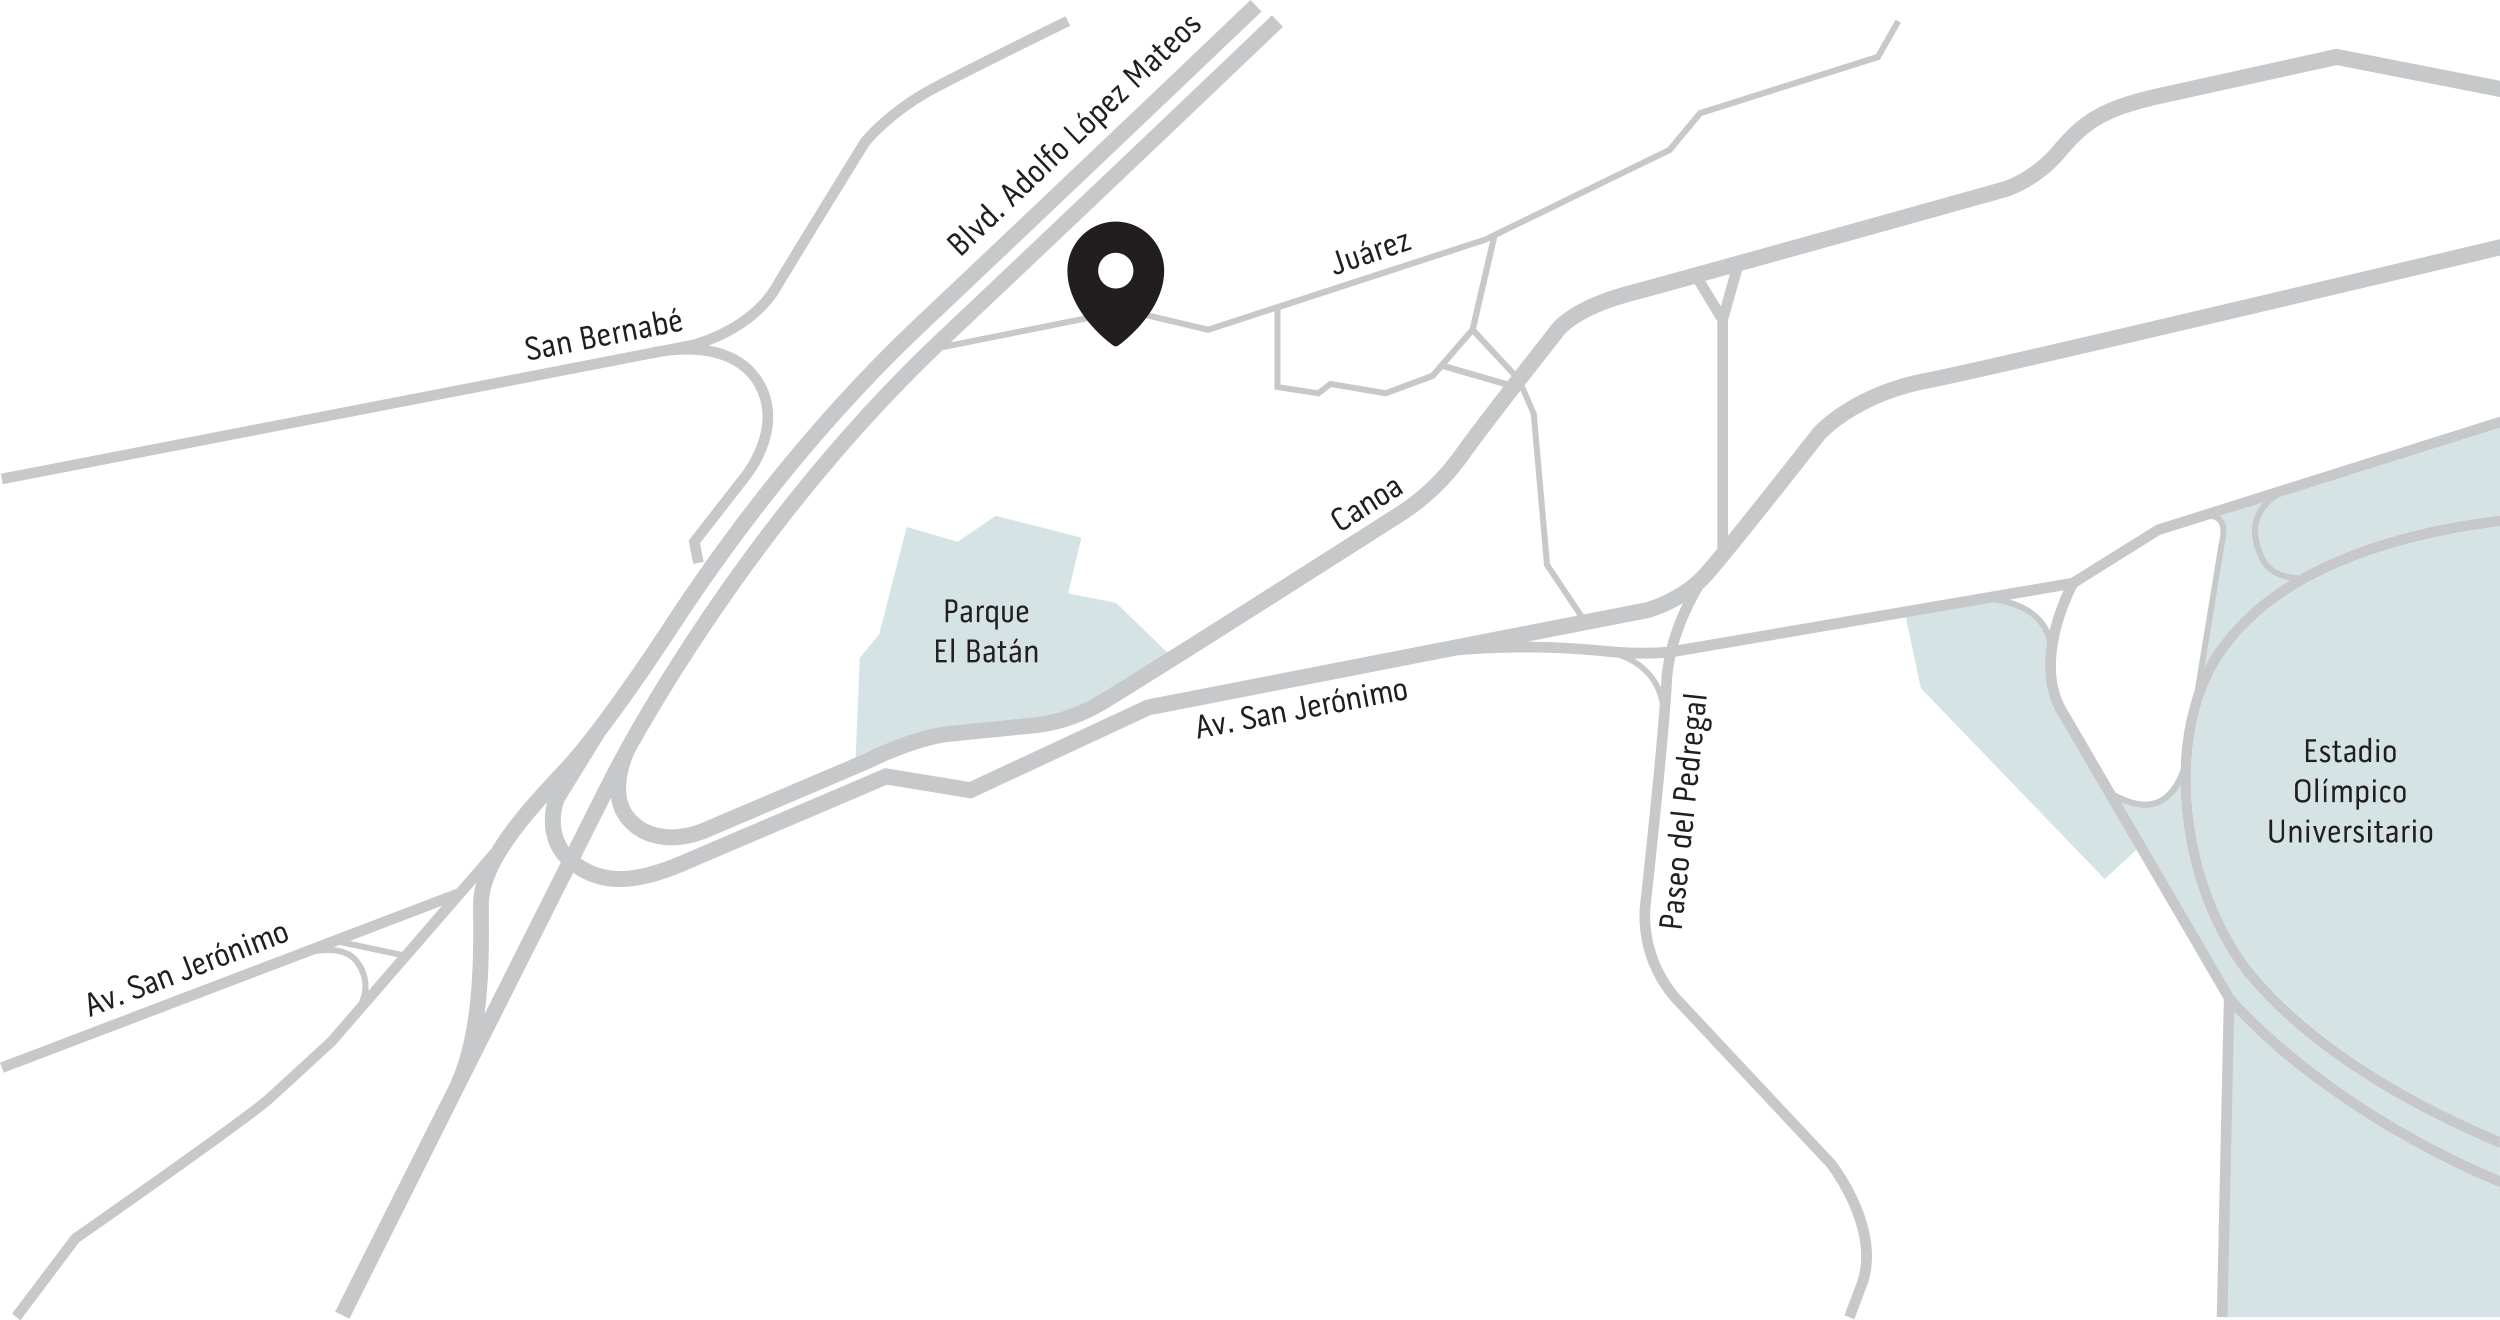 <svg xmlns="http://www.w3.org/2000/svg" viewBox="0 0 801 423"><path d="M657.34,208.67c-1-17.17-21.83-16.9-21.83-16.9l-25.26,4.31,5.19,24.41,58.89,61.15,11.37-10.45-26.78-46.85S657.11,214.25,657.34,208.67Z" fill="#d6e3e5"/><path d="M274.09,244.17l1.37-33.36,6.22-7.58,8.83-34.38,16.35,4.73L319,165.27l27.48,7-4.25,17.88,15.37,3,18.3,17.73L353.07,225s-14.18,6.64-25.27,7.76-24.2,2.43-24.2,2.43a86.1,86.1,0,0,0-12.17,3c-4.68,1.73-17.37,6-17.37,6" fill="#d6e3e5"/><path d="M584.66,140.74c-1.07,1.38-28.5,36.39-36,44.88-7.95,9-19.62,12.19-20.12,12.32l-.16.05-39,7.6c11.73.08,21.14,1,26.3,1.46l1.33.11a110,110,0,0,0,18.19,0l128.36-21.93,27.27-17L801,133.48V81.87C751.07,93.72,635.88,121,617.59,124.55,595.28,128.89,584.77,140.63,584.66,140.74Z" fill="none"/><path d="M712,422l2.24-99.6c-.78-.87-1.21-1.38-1.28-1.48l-.15-.22-53.67-92c-8.18-13.93-1.27-32.32,2.06-39.54L535.69,210.55a109,109,0,0,1-19,0l-1.33-.12a252.63,252.63,0,0,0-48.52-.46l-98.15,19.14-57.36,26.72-27-4.43L221.7,278.11c-9.17,4.06-16.67,6.09-23.13,6.09h0a25.91,25.91,0,0,1-17.37-6.49c-8.54-7.19-7.07-18.22-5.08-23l.19-.37,13.32-21.57,4.35,2.69-13.2,21.35c-.53,1.44-3.62,10.84,3.72,17,8.51,7.17,18.37,7.06,35.15-.37l64-27.29,27,4.42,56.5-26.32.32-.06L527.29,193c.94-.26,10.93-3.26,17.54-10.74,7.39-8.37,35.6-44.39,35.9-44.75.55-.64,11.73-13.26,35.89-18C635,116,751.74,88.31,801,76.61V31.1L748.63,20.86l-57.4,12.65c-17.4,4.05-22.19,8-29.69,16.85a43.08,43.08,0,0,1-17.85,12.56c-1.1.32-101.12,28.25-120.53,33.44-18,4.81-22.32,11.25-22.36,11.31l-.17.24c-.22.28-22.3,28.25-30.35,39.53a74.88,74.88,0,0,1-18.72,18.35c-3.6,2.31-88.84,56.74-98.85,62.37a54.74,54.74,0,0,1-20.44,6.7l-26.94,2.7c-11.17.94-26,8.41-26.13,8.49l-.15.07-52,22.19a31,31,0,0,1-11.92,2.52h0c-5.81,0-11.72-1.93-16-7.19-7.73-9.52-.61-24.17-.31-24.8l4.59,2.27c-.06.12-5.95,12.34-.32,19.3s15.32,6,21.94,3.2L277,241.44c1.36-.69,16.08-8,27.9-9l27-2.7a50.18,50.18,0,0,0,18.38-6.08c9.89-5.55,97.72-61.65,98.61-62.22a70.67,70.67,0,0,0,17.3-17c7.87-11,28.91-37.7,30.42-39.61.92-1.41,6.27-8.36,25.31-13.43C541.23,86.23,641.22,58.3,642.22,58a38.76,38.76,0,0,0,15.43-11c7.92-9.31,13.7-14.16,32.46-18.52l58.46-12.89L801,25.88V0H0V423H801v-1Z" fill="none"/><path d="M662.06,226.94l16.66,28.56c3.42,1.69,8.62,3.43,13,1.44,3.45-1.57,5.61-4.78,6.94-7.72.05-11.74,2.11-22.92,6.25-32.29l.17-1.05,6.91-42.3s1.84-6.11-2-7.85l-17.93,5.65-26.59,16.68C663.92,191.09,653.49,212.35,662.06,226.94Z" fill="none"/><path d="M712,173.58l-6.91,42.3-.17,1.05a50.6,50.6,0,0,1,6.88-11.48c8.78-11.94,27.66-28,67.5-36.68,7.82-1.69,15.26-2.83,21.73-3.6V137.05l-91,28.68C713.81,167.47,712,173.58,712,173.58Z" fill="#d6e3e5"/><path d="M718.14,311.38c-12.94-17.28-19.59-40.63-19.5-62.16-1.33,2.94-3.49,6.15-6.94,7.72-4.36,2-9.56.25-13-1.44l36.93,63.33c1.73,2.05,29.8,34.38,85.35,57.93v-8.87c-5.44-2.26-11.61-5-18.15-8.22C763,349.89,735.66,333.58,718.14,311.38Z" fill="#d6e3e5"/><path d="M714.47,207.54c-19,23.5-16,72,6.37,101.76,17.08,21.67,44,37.69,63.5,47.32,6,2.93,11.61,5.47,16.66,7.59V168.65C775.25,171.8,734,181,714.47,207.54Z" fill="#d6e3e5"/><path d="M740.09,345.65c-14.34-10.94-22.82-19.87-25.87-23.28L712,422h89V380.46A278,278,0,0,1,740.09,345.65Z" fill="#d6e3e5"/><path d="M.28,151.78l.64,3.36,207.79-40.26h0l.17,0,3.29-.64c7-1.09,22.66-2.1,29.43,9.34,8.1,13.63-4.61,28.65-4.78,28.85l-16.18,20.75,1.46,7.49h0l3.35-.66-1.16-6,15.16-19.45a39.06,39.06,0,0,0,6.07-10.28c3.25-8.14,2.91-15.92-1-22.48-3.53-5.95-9.52-9.72-17.48-11.08,6.16-2.32,17.06-7.62,23-17.65,7.88-13.25,27.28-44.57,28.4-46.39.66-.8,8.05-9.87,22.62-17.47,15.49-8.09,41.57-20.8,41.83-20.93l-1.49-3.08c-.27.14-26.37,12.88-41.92,21-15.87,8.27-23.49,18.07-23.8,18.49l-.09.13c-.19.33-20.38,32.92-28.48,46.53-7.71,13-25.27,17.5-25.36,17.53l-9.67,1.87c-2.19.33-3.7.69-4.16.81Z" fill="#c6c8ca"/><path d="M558.17,86.74c36.07-10,84.76-23.6,85.52-23.82a43.08,43.08,0,0,0,17.85-12.56c7.5-8.82,12.29-12.8,29.69-16.85l57.4-12.65L801,31.1V25.88L748.57,15.62,690.11,28.51c-18.76,4.36-24.54,9.21-32.46,18.52a38.76,38.76,0,0,1-15.43,11c-1,.29-101,28.22-120.39,33.4-19,5.07-24.39,12-25.31,13.43-.69.86-5.38,6.81-11,14.09l-12.61-13.56L479.73,76l55.64-27.07.2-.1,9.76-11.73,57-18,6.74-11.8-1.7-1L601,17.41l-56.86,18-9.85,11.85L475.42,75.9,387,104.63l-26.12-6.2-56.25,11.24C364.89,52.78,410.59,9,411.05,8.61l-3.53-3.7c-.45.45-46.52,44.51-107.1,101.76-53,50.05-88.19,108.14-101.55,132.18l0,0c0,.06-.14.28-.29.62-3.68,6.65-5.61,10.54-5.69,10.7l-10.66,21.19c-4.33-6-1.91-13.32-1.44-14.58l13.11-21.2c12.07-15.84,25.06-36,25.75-37.08,23.59-35.48,49.65-66.77,77.44-93C357.66,48.21,403.73,4.13,404.2,3.7L400.66,0c-.46.43-46.53,44.51-107.11,101.75-28.08,26.51-54.38,58.11-78.22,93.94-.22.34-22.53,35-35.63,49l-1.41,1.51c-6.88,7.38-15.32,16.43-20.86,25.72l-11.07,12.78L0,340.49l1.22,3.19,99.8-38c4.47-.71,10.23-.63,12.91,3.55,3,4.62,2.49,8.61,1,11.86l-9.8,11.31c-1,1-13,12-19.88,18.27-7,6.4-61.44,44.33-62,44.72l-.22.15L3.82,420.94,6.55,423l18.81-25c4.36-3,55.08-38.44,62.12-44.84s19.83-18.22,20-18.34l45.11-52a25.74,25.74,0,0,0-1,6.9c0,1.24,0,2.57,0,4,.08,14.27.21,38.13-8,54.57h0l-36.21,71.95,4.56,2.3v0L148,350.52h0v0c.14-.28.27-.56.41-.85l35.24-70.05a25.38,25.38,0,0,0,14.83,4.58h0c6.46,0,14-2,23.13-6.09l62.62-26.69,27,4.43,57.36-26.72L466.87,210a252.63,252.63,0,0,1,48.52.46l1.33.12,1.95.16c4.61,1.65,11.59,5.65,13.13,14.92-1.68,22.34-6.33,64.35-6.39,64.8A41.62,41.62,0,0,0,535.67,321l49.64,52.93c.16.21,16.29,21,9.22,38l-3.59,9.5,3.19,1.21h0l3.58-9.44c7.82-18.73-9-40.42-9.82-41.45l-49.69-53a38.94,38.94,0,0,1-9.41-27.85c.06-.53,5.91-53.31,6.88-72.14a51.24,51.24,0,0,1,1.13-8.34L638.69,193a30.43,30.43,0,0,1,7.06,1.76c5.63,2.2,9,5.91,10.19,11-1.24,7.4-1,15.74,3.18,22.9l53.39,91.54-2.26,101.74,3.42.08,2.16-97.88a197.88,197.88,0,0,0,24.26,21.52A278,278,0,0,0,801,380.46v-3.7c-55.55-23.55-83.62-55.88-85.35-57.93L679.6,257a20.09,20.09,0,0,0,7.74,1.8h0a11.3,11.3,0,0,0,4.74-1,14.73,14.73,0,0,0,6.58-6.5c.33,20.94,7,43.34,19.47,60.06,17.52,22.2,44.85,38.51,64.71,48.29,6.54,3.22,12.71,6,18.15,8.22v-3.68c-5-2.12-10.7-4.66-16.66-7.59C764.81,347,737.92,331,720.84,309.3c-22.32-29.8-25.38-78.26-6.37-101.76C734,181,775.25,171.8,801,168.65v-3.48c-6.47.77-13.91,1.91-21.73,3.6-18.29,4-32.14,9.5-42.65,15.49-3.26,0-9.5-.9-11.64-7.44-1.8-4.26-2-8.08-.49-11.36a14.65,14.65,0,0,1,5.42-6L801,137.05v-3.57L690.84,168.19l-27.27,17-125.84,21.5a75.09,75.09,0,0,1,8-18.19,35,35,0,0,0,2.92-2.92c7.5-8.49,34.93-43.5,36-44.88.11-.11,10.62-11.85,32.93-16.19C635.88,121,751.07,93.72,801,81.87V76.61C751.74,88.31,635,116,616.62,119.52c-24.16,4.7-35.34,17.32-35.89,18-.22.27-16,20.45-27.09,34.13v-69ZM141.62,290.19,128.84,305l-16.69-3.53Zm-26.05,18c-2-3.15-5.29-4.41-8.68-4.73l1.86-.71,18.61,3.94L118,317.49A13.85,13.85,0,0,0,115.57,308.15ZM722.72,164.64c-1.72,3.81-1.55,8.16.43,12.86,1.92,5.91,6.76,7.87,10.58,8.46-10.71,6.57-17.59,13.55-22,19.49a48.39,48.39,0,0,0-5.41,8.39l6.53-40c.06-.21,1.6-5.41-1.12-8.1a4.06,4.06,0,0,0-.51-.42L725.12,161A14.47,14.47,0,0,0,722.72,164.64Zm-30.64,6.74,16.17-5.09a3.46,3.46,0,0,1,2.15.87c1.57,1.54,1,5,.6,6.27l-7.83,47.88a83.37,83.37,0,0,0-4.46,24.88c-1,3.2-3.22,7.92-7.44,9.84-4.61,2.09-10.38-.41-13.49-2.13l-15.72-27c-8.57-14.59,1.86-35.85,3.43-38.88ZM656.71,202c-2.65-5.74-8.07-8.54-12.77-9.89l17.24-2.95A70.08,70.08,0,0,0,656.71,202ZM551.37,98.15l-5-8.16,7.9-2.19Zm-68.39,24-19.32-5.59,8.16-9.44,12.47,13.34Zm-6.83-44.43,1.29-.62-6.55,28.09-12.44,14.37L443.89,125l-17.84-3-3.93,3-11.84-1.78v-24ZM302,112.21l58.88-11.78,26.23,6.24,21.23-6.9v25.07L422.64,127l3.92-2.95L444.08,127l15.53-5.73,2.63-3,19.44,5.63c-5.88,7.59-12.05,15.68-15.58,20.62a70.67,70.67,0,0,1-17.3,17c-.89.57-88.72,56.67-98.61,62.22a50.18,50.18,0,0,1-18.38,6.08l-27,2.7c-11.82,1-26.54,8.29-27.9,9L225,263.6c-6.62,2.83-16.34,3.7-21.94-3.2-5.24-6.47-.52-17.49.22-19.1C216.36,217.85,250.53,161.38,302,112.21ZM156.64,293.62c0-1.39,0-2.72,0-3.94,0-10.15,9.65-22.57,18.69-32.68-1.33,5.07-1.49,13.21,4.37,19.31l-24.46,48.6C156.76,313.36,156.69,301.92,156.64,293.62Zm210.79-69.47-.32.06-56.5,26.32-27-4.42-64,27.29c-15.77,7-25.42,7.49-33.59,1.59l9.74-19.35a16,16,0,0,0,3.37,8c4.26,5.26,10.17,7.19,16,7.19h0a31,31,0,0,0,11.92-2.52l52-22.19.15-.07c.15-.08,15-7.55,26.13-8.49l26.94-2.7a54.74,54.74,0,0,0,20.44-6.7c10-5.63,95.25-60.06,98.85-62.37a74.88,74.88,0,0,0,18.72-18.35c3.77-5.29,10.63-14.25,16.88-22.3l3.3,7.61,4.27,48.56,10.67,15.93ZM523.58,211c4,.08,7.48-.06,9.67-.2a55.68,55.68,0,0,0-1,7.78c0,.53-.06,1.09-.09,1.67A20.59,20.59,0,0,0,523.58,211ZM534,207.26a111.16,111.16,0,0,1-17-.1l-1.33-.11c-5.16-.49-14.57-1.38-26.3-1.46l39-7.6.16-.05a46.69,46.69,0,0,0,10.71-4.7A73.82,73.82,0,0,0,534,207.26Zm10.8-25c-6.61,7.48-16.6,10.48-17.54,10.74l-19.81,3.87-10.84-16.2-4.24-48.22-3.88-9c6.5-8.36,12-15.33,12.11-15.47l.17-.24c0-.06,4.35-6.5,22.36-11.31,3.88-1,11-3,19.84-5.43l7.24,11.94v72.91C548,178.53,546.1,180.79,544.83,182.23Z" fill="#c6c8ca"/><path d="M307.83,76.46a1.21,1.21,0,0,1-.06.73,1.24,1.24,0,0,1,.91-.08,1.6,1.6,0,0,1,.81.48l.41.45a2,2,0,0,1,.41.61,1.59,1.59,0,0,1,.1.64,1.44,1.44,0,0,1-.15.61,1.69,1.69,0,0,1-.39.54L308.22,82l-5-5.28,1.49-1.43a2,2,0,0,1,.63-.42,1.4,1.4,0,0,1,.63-.11,1.38,1.38,0,0,1,.59.17,1.77,1.77,0,0,1,.53.39l.37.38a1.64,1.64,0,0,1,.42.74Zm-1.85,2,.87-.82a.82.82,0,0,0,0-1.31L306.5,76a.87.87,0,0,0-.7-.34,1.07,1.07,0,0,0-.7.34l-.8.77L306,78.49Zm2.91-.34a.93.93,0,0,0-.76-.36,1.12,1.12,0,0,0-.76.34l-.91.87,1.83,1.92,1-.91a1.29,1.29,0,0,0,.27-.37.87.87,0,0,0,.07-.39,1.15,1.15,0,0,0-.07-.36,1.43,1.43,0,0,0-.2-.3l-.43-.46Z" fill="#221e1f"/><path d="M307,72.65l.6-.57,5.25,5.51-.59.57L307,72.65Z" fill="#221e1f"/><path d="M314.47,74.47l-1.93-3.83.61-.59,2.39,5-.54.52-4.86-2.63.61-.58,3.73,2.12Z" fill="#221e1f"/><path d="M314.18,65.67l.6-.57,5.32,5.6-.5.47-.41-.29a1.31,1.31,0,0,1-.1.71,1.85,1.85,0,0,1-.39.57,1.78,1.78,0,0,1-1.24.58,1.64,1.64,0,0,1-1.2-.6l-1.42-1.47a1.77,1.77,0,0,1-.54-1.24,1.8,1.8,0,0,1,.64-1.21,1.46,1.46,0,0,1,.58-.36,1.35,1.35,0,0,1,.72,0l-2.06-2.16Zm3,3.13a1.34,1.34,0,0,0-.81-.42,1,1,0,0,0-.82.3,1.14,1.14,0,0,0-.39.69.85.85,0,0,0,.3.7l1.4,1.48a.92.92,0,0,0,.69.36,1.22,1.22,0,0,0,.71-.38,1,1,0,0,0,.36-.77,1.13,1.13,0,0,0-.33-.81l-1.11-1.18Z" fill="#221e1f"/><path d="M320.39,68.83l.77-.73.79.84-.76.73-.79-.84Z" fill="#221e1f"/><path d="M321.61,59.07,328.2,63l-.61.58-2-1.15L324,63.92l1.05,2-.61.58-3.52-6.82.65-.62ZM325,62l-3-1.86,1.7,3.13L325,62Z" fill="#221e1f"/><path d="M325.63,54.75l.6-.57,5.32,5.59-.5.48-.41-.3a1.34,1.34,0,0,1-.1.72,1.53,1.53,0,0,1-.39.57,1.83,1.83,0,0,1-1.24.58,1.68,1.68,0,0,1-1.2-.6l-1.42-1.48a1.65,1.65,0,0,1-.54-1.23,1.8,1.8,0,0,1,.64-1.21,1.43,1.43,0,0,1,.59-.36,1.22,1.22,0,0,1,.71,0l-2.06-2.16Zm3,3.13a1.34,1.34,0,0,0-.81-.42,1,1,0,0,0-.82.3,1.12,1.12,0,0,0-.39.69.91.91,0,0,0,.3.71l1.4,1.48A.94.94,0,0,0,329,61a1.18,1.18,0,0,0,.71-.36,1,1,0,0,0,.36-.78,1.12,1.12,0,0,0-.33-.8Z" fill="#221e1f"/><path d="M330.17,53.69a2.14,2.14,0,0,1,.62-.44,1.64,1.64,0,0,1,.66-.16,1.68,1.68,0,0,1,.66.12,2,2,0,0,1,.61.43l1.38,1.45a1.88,1.88,0,0,1,.41.63,1.77,1.77,0,0,1,.09.65,1.8,1.8,0,0,1-.2.66,2.64,2.64,0,0,1-.46.61,1.92,1.92,0,0,1-1.3.61,1.6,1.6,0,0,1-1.27-.56L330,56.24a2.07,2.07,0,0,1-.41-.63,1.69,1.69,0,0,1-.08-.66,1.45,1.45,0,0,1,.2-.65A2.27,2.27,0,0,1,330.17,53.69Zm2,.5a.93.93,0,0,0-.72-.34,1.28,1.28,0,0,0-.73.37,1.2,1.2,0,0,0-.4.72.91.91,0,0,0,.29.73L332,57.12a.94.94,0,0,0,.73.36,1.45,1.45,0,0,0,1.14-1.11.87.87,0,0,0-.31-.73Z" fill="#221e1f"/><path d="M331.08,49.72l.59-.57,5.25,5.51-.6.56Z" fill="#221e1f"/><path d="M333.92,48.66a1.9,1.9,0,0,1-.37-.55,1.33,1.33,0,0,1-.09-.54,1.14,1.14,0,0,1,.17-.51,1.81,1.81,0,0,1,.35-.46,1.87,1.87,0,0,1,.42-.3,2.81,2.81,0,0,1,.42-.19l.31.59-.33.18a2,2,0,0,0-.29.21c-.2.2-.3.37-.27.54a1.2,1.2,0,0,0,.34.58l.72.75.76-.73.43.44-.76.73,3.19,3.36-.57.55L335.16,50l-.64.61-.43-.45.64-.61-.81-.84Z" fill="#221e1f"/><path d="M337.8,46.42a2,2,0,0,1,.63-.43,1.74,1.74,0,0,1,.65-.17,1.65,1.65,0,0,1,.66.12,1.78,1.78,0,0,1,.61.44l1.39,1.44a2.05,2.05,0,0,1,.41.63,1.49,1.49,0,0,1,.09.66,1.78,1.78,0,0,1-.19.65,2.45,2.45,0,0,1-.46.61,2,2,0,0,1-1.3.62,1.61,1.61,0,0,1-1.27-.57L337.64,49a1.8,1.8,0,0,1-.41-.63,1.83,1.83,0,0,1-.09-.65,1.6,1.6,0,0,1,.21-.66,2.43,2.43,0,0,1,.47-.61Zm2,.51a.92.92,0,0,0-.72-.35,1.24,1.24,0,0,0-.73.38,1.15,1.15,0,0,0-.4.71.87.87,0,0,0,.3.73l1.37,1.45a.93.93,0,0,0,.73.36,1.46,1.46,0,0,0,1.15-1.1.89.89,0,0,0-.32-.74Z" fill="#221e1f"/><path d="M341.24,40.47l4.51,4.73,2.07-2,.52.53-2.64,2.53-5-5.29.56-.55Z" fill="#221e1f"/><path d="M345.12,36.17l.69-.09.33,1.76-.57.06-.43-1.73Zm1.4,1.94a2,2,0,0,1,.63-.43,1.75,1.75,0,0,1,.67-.17,1.68,1.68,0,0,1,.66.12,1.71,1.71,0,0,1,.61.43l1.38,1.45a1.88,1.88,0,0,1,.41.63,1.83,1.83,0,0,1,.09.65,1.8,1.8,0,0,1-.2.66,2.64,2.64,0,0,1-.46.61,1.9,1.9,0,0,1-1.3.61,1.6,1.6,0,0,1-1.27-.56l-1.38-1.45A1.92,1.92,0,0,1,346,40a1.53,1.53,0,0,1,.12-1.31,2.39,2.39,0,0,1,.46-.61Zm2,.51a.92.92,0,0,0-.72-.35,1.22,1.22,0,0,0-.72.38,1.17,1.17,0,0,0-.41.71.91.91,0,0,0,.3.73l1.37,1.45a1,1,0,0,0,.73.36,1.17,1.17,0,0,0,.75-.39,1.15,1.15,0,0,0,.4-.72.87.87,0,0,0-.31-.73Z" fill="#221e1f"/><path d="M350.43,34.38a1.61,1.61,0,0,1,1.19-.55,1.82,1.82,0,0,1,1.18.65l1.37,1.44a1.9,1.9,0,0,1,.6,1.23,1.68,1.68,0,0,1-.6,1.2,1.87,1.87,0,0,1-.64.4,1,1,0,0,1-.74,0l2,2.1-.59.57-5.25-5.5.49-.47.52.45a1.52,1.52,0,0,1,0-.82,1.7,1.7,0,0,1,.44-.72Zm1.82.68a1.06,1.06,0,0,0-.72-.35,1.11,1.11,0,0,0-.74.35,1,1,0,0,0-.36.78,1.13,1.13,0,0,0,.33.81l1.16,1.22a1.2,1.2,0,0,0,.81.39,1.26,1.26,0,0,0,1.19-1,1,1,0,0,0-.33-.74l-1.34-1.42Z" fill="#221e1f"/><path d="M357.15,34.48a1.51,1.51,0,0,0,.36-.49,1.9,1.9,0,0,0,.16-.7l.72.1a2.27,2.27,0,0,1-.19.93,2.38,2.38,0,0,1-.55.73,2,2,0,0,1-1.39.66,1.86,1.86,0,0,1-1.36-.66l-1.25-1.31a1.81,1.81,0,0,1-.4-.63,1.56,1.56,0,0,1-.11-.66,1.59,1.59,0,0,1,.18-.65,2,2,0,0,1,.46-.61,2,2,0,0,1,.6-.41,1.46,1.46,0,0,1,.64-.12,1.62,1.62,0,0,1,.64.15,2.38,2.38,0,0,1,.6.43l.55.59-1.68,2.29.35.38a1,1,0,0,0,.82.37,1.3,1.3,0,0,0,.85-.4Zm-2.86-2.76a1.09,1.09,0,0,0-.36.72,1,1,0,0,0,.29.74l.47.51,1.2-1.64-.33-.31a1.27,1.27,0,0,0-.66-.29.87.87,0,0,0-.62.29Z" fill="#221e1f"/><path d="M358.17,27.14l.33.34L359.69,32l1.71-1.64.49.51-2.4,2.29-.37-.38L358,28.28l-1.59,1.52-.48-.51,2.27-2.16Z" fill="#221e1f"/><path d="M360.42,22.19,364.59,24,363,19.7l.73-.71,5,5.29-.55.52L364,20.32l1.78,4.51-.33.31L361,23.19l4.23,4.46-.54.51-5-5.29.73-.7Z" fill="#221e1f"/><path d="M367.56,18.05a1.66,1.66,0,0,1,1.15-.55,1.69,1.69,0,0,1,1.12.63l2.58,2.71-.48.47-.52-.48a1.71,1.71,0,0,1,0,.78,1.35,1.35,0,0,1-.4.7,1.72,1.72,0,0,1-1,.5,1.28,1.28,0,0,1-1-.46l-.92-1,1.56-2.27-.38-.4a.72.72,0,0,0-1.24-.05,1.56,1.56,0,0,0-.21.26,3.69,3.69,0,0,0-.19.35,3.86,3.86,0,0,0-.15.39c0,.14-.08.25-.11.34l-.65-.25a4.17,4.17,0,0,1,.12-.42,4.47,4.47,0,0,1,.19-.46,5.05,5.05,0,0,1,.25-.45,2.54,2.54,0,0,1,.29-.36Zm2.51,1.5L369,21.13l.59.63a.55.55,0,0,0,.53.2,1.1,1.1,0,0,0,.53-.31,1.07,1.07,0,0,0,.24-.33.86.86,0,0,0,.09-.39.82.82,0,0,0-.06-.38,1,1,0,0,0-.22-.36Z" fill="#221e1f"/><path d="M374.15,18.22a2.38,2.38,0,0,0,.27-.31,2.62,2.62,0,0,0,.22-.47l.57.33a2.87,2.87,0,0,1-.24.55,1.27,1.27,0,0,1-.36.48,1.17,1.17,0,0,1-.91.42,1.53,1.53,0,0,1-.88-.52l-2.32-2.44-.6.57-.43-.46.6-.57L369,14.65l.58-.55,1.09,1.15.83-.79.44.46-.84.79,2.27,2.39a.67.67,0,0,0,.43.25.42.42,0,0,0,.36-.1Z" fill="#221e1f"/><path d="M377,15.61a2.06,2.06,0,0,0,.36-.49,2.11,2.11,0,0,0,.17-.71l.71.11a2.26,2.26,0,0,1-.19.92,2.38,2.38,0,0,1-.55.73,2,2,0,0,1-1.39.66,1.87,1.87,0,0,1-1.36-.66l-1.25-1.31a1.53,1.53,0,0,1-.4-.63,1.68,1.68,0,0,1-.11-.65,1.63,1.63,0,0,1,.18-.66,2.39,2.39,0,0,1,.46-.61,1.91,1.91,0,0,1,.6-.4,1.33,1.33,0,0,1,.64-.12,1.58,1.58,0,0,1,.64.15,2.15,2.15,0,0,1,.6.43l.55.58-1.68,2.3.35.37a1.08,1.08,0,0,0,.84.38,1.33,1.33,0,0,0,.85-.41Zm-2.86-2.76a1.11,1.11,0,0,0-.36.71,1,1,0,0,0,.29.75l.47.51,1.2-1.64-.33-.32a1.15,1.15,0,0,0-.64-.28.94.94,0,0,0-.63.28Z" fill="#221e1f"/><path d="M377,9a2.52,2.52,0,0,1,.63-.43,1.66,1.66,0,0,1,1.31,0,1.69,1.69,0,0,1,.61.44L381,10.44a1.84,1.84,0,0,1,.4.63,1.38,1.38,0,0,1,.09.66,1.78,1.78,0,0,1-.19.65,2.69,2.69,0,0,1-.46.62,2,2,0,0,1-1.3.61,1.67,1.67,0,0,1-1.27-.57l-1.39-1.45a1.83,1.83,0,0,1-.4-.62,1.94,1.94,0,0,1-.09-.66,1.64,1.64,0,0,1,.21-.66A3.49,3.49,0,0,1,377,9Zm2,.51a.88.88,0,0,0-.71-.34,1.25,1.25,0,0,0-.73.37,1.17,1.17,0,0,0-.41.72.92.92,0,0,0,.3.73l1.37,1.44a.9.9,0,0,0,.73.36,1.17,1.17,0,0,0,.75-.39,1.15,1.15,0,0,0,.4-.71.86.86,0,0,0-.31-.73Z" fill="#221e1f"/><path d="M382.23,7.36l.61-.15a1.86,1.86,0,0,1,.51-.06,1.18,1.18,0,0,1,.45.1,1.77,1.77,0,0,1,.43.33,1.35,1.35,0,0,1,.45,1.18,1.87,1.87,0,0,1-.63,1.1,1.86,1.86,0,0,1-.86.51,2.54,2.54,0,0,1-1,0V9.68a1.55,1.55,0,0,0,.81,0,1.43,1.43,0,0,0,.53-.31,1.35,1.35,0,0,0,.39-.57c.05-.18,0-.37-.24-.58a.49.49,0,0,0-.27-.16.8.8,0,0,0-.31,0,2.26,2.26,0,0,0-.39.08l-.47.12-.61.13a1.62,1.62,0,0,1-.53.05,1.34,1.34,0,0,1-.47-.11,1.44,1.44,0,0,1-.45-.33,1.34,1.34,0,0,1-.42-1,1.67,1.67,0,0,1,.58-1.09,1.68,1.68,0,0,1,.79-.45,2.25,2.25,0,0,1,.75-.06l0,.7a1.91,1.91,0,0,0-.56.06,1.09,1.09,0,0,0-.51.27,1.06,1.06,0,0,0-.33.54.66.66,0,0,0,.21.54.51.51,0,0,0,.3.15h.36l.39-.09a3.18,3.18,0,0,1,.38-.11Z" fill="#221e1f"/><path d="M385.38,228.86l3.41,6.85-.82.15-1-2-2.16.4-.22,2.28-.84.16.75-7.64.89-.16Zm1.27,4.31L385.12,230l-.26,3.55,1.79-.34Z" fill="#221e1f"/><path d="M391,234.13l.47-4.27.82-.15-.7,5.48-.74.13-2.65-4.85.84-.16,2,3.8Z" fill="#221e1f"/><path d="M393.92,233.58l1-.2.21,1.14-1,.19Z" fill="#221e1f"/><path d="M400.53,229.53a5.76,5.76,0,0,0,.55.26,3.81,3.81,0,0,1,.56.31,2.57,2.57,0,0,1,.5.49,1.68,1.68,0,0,1,.29.76,2,2,0,0,1,0,.84,1.63,1.63,0,0,1-.32.66,2.22,2.22,0,0,1-.61.46,3.43,3.43,0,0,1-.82.27,3.08,3.08,0,0,1-1.39-.06,2,2,0,0,1-1.09-.81l.55-.58a1.66,1.66,0,0,0,1.76.73,1.75,1.75,0,0,0,.94-.42,1.14,1.14,0,0,0-.09-1.45,2.33,2.33,0,0,0-.52-.34,4.74,4.74,0,0,0-.58-.24,4.22,4.22,0,0,1-.49-.19c-.17-.08-.35-.17-.57-.26a2.75,2.75,0,0,1-.63-.34,2.55,2.55,0,0,1-.55-.49,1.64,1.64,0,0,1-.33-.73,1.67,1.67,0,0,1,.32-1.46,2.26,2.26,0,0,1,1.4-.73,2.18,2.18,0,0,1,1.13.07,2.58,2.58,0,0,1,1,.55l-.4.69a1.9,1.9,0,0,0-.34-.26l-.41-.21a3.15,3.15,0,0,0-.44-.11,1.3,1.3,0,0,0-.44,0,1.41,1.41,0,0,0-.83.4,1,1,0,0,0-.15.86.78.78,0,0,0,.3.5,2.81,2.81,0,0,0,.56.35,4.48,4.48,0,0,0,.65.27l.53.21Z" fill="#221e1f"/><path d="M404.45,227.31a1.58,1.58,0,0,1,1.26.16,1.67,1.67,0,0,1,.6,1.14l.69,3.67-.66.12-.18-.69a1.59,1.59,0,0,1-.42.66,1.25,1.25,0,0,1-.71.37,1.56,1.56,0,0,1-1.13-.13,1.27,1.27,0,0,1-.58-.93l-.26-1.33,2.55-1.06-.1-.55a1,1,0,0,0-.32-.65.9.9,0,0,0-.7-.07c-.09,0-.19.07-.31.11l-.36.19-.34.24-.27.24-.42-.57a3.41,3.41,0,0,1,.33-.28c.14-.1.27-.19.42-.28a4.92,4.92,0,0,1,.45-.24,1.27,1.27,0,0,1,.43-.14Zm1.29,2.61-1.77.75.17.85a.54.54,0,0,0,.32.46,1.12,1.12,0,0,0,.61,0,1.16,1.16,0,0,0,.38-.15.75.75,0,0,0,.28-.28,1.17,1.17,0,0,0,.16-.36,1,1,0,0,0,0-.42l-.16-.88Z" fill="#221e1f"/><path d="M409.56,226.32a1.49,1.49,0,0,1,1.26.21,2,2,0,0,1,.59,1.2l.67,3.58-.8.15-.66-3.48a1.35,1.35,0,0,0-.34-.73.76.76,0,0,0-.73-.16,1,1,0,0,0-.45.2,1.22,1.22,0,0,0-.33.41,2.05,2.05,0,0,0-.18.49,1.25,1.25,0,0,0,0,.51l.6,3.18-.81.14-1-5.16.73-.13.18.67a1.74,1.74,0,0,1,.46-.7,1.46,1.46,0,0,1,.77-.36Z" fill="#221e1f"/><path d="M416.51,223.07l.81-.15,1.08,5.78a1.56,1.56,0,0,1,0,.68,1.08,1.08,0,0,1-.28.54,1.86,1.86,0,0,1-.51.39,2.29,2.29,0,0,1-.67.22,1.94,1.94,0,0,1-1.24-.12,1.54,1.54,0,0,1-.72-1l.68-.34a1.05,1.05,0,0,0,.42.63,1.07,1.07,0,0,0,.73.07,1.23,1.23,0,0,0,.65-.3.65.65,0,0,0,.17-.64l-1.09-5.77Z" fill="#221e1f"/><path d="M421.83,228.83a1.69,1.69,0,0,0,.57-.22,1.76,1.76,0,0,0,.51-.51l.55.48a2.14,2.14,0,0,1-.67.67,2.64,2.64,0,0,1-.87.31,2.1,2.1,0,0,1-1.52-.19,1.73,1.73,0,0,1-.77-1.28l-.35-1.8a2.3,2.3,0,0,1,0-.74,1.54,1.54,0,0,1,.27-.61,1.71,1.71,0,0,1,.51-.45,2.07,2.07,0,0,1,.71-.25,1.74,1.74,0,0,1,.72,0,1.37,1.37,0,0,1,.61.25,1.76,1.76,0,0,1,.46.48,2,2,0,0,1,.26.68l.15.78-2.67,1,.09.53a1.06,1.06,0,0,0,.49.76,1.28,1.28,0,0,0,.92.12Zm-.91-3.86a1.07,1.07,0,0,0-.68.4.92.92,0,0,0-.17.78l.14.68,1.91-.73-.11-.45a1.14,1.14,0,0,0-.39-.59.9.9,0,0,0-.68-.11Z" fill="#221e1f"/><path d="M425.49,223.34a1.31,1.31,0,0,1,.32,0,.74.74,0,0,1,.26,0v.84a1.09,1.09,0,0,0-.52-.05.74.74,0,0,0-.54.51,2,2,0,0,0-.06,1.09l.58,3.06-.79.14-1-5.16.64-.12.21.76a1.5,1.5,0,0,1,.37-.77,1,1,0,0,1,.51-.29Z" fill="#221e1f"/><path d="M428.38,222.79a2.46,2.46,0,0,1,.76,0,1.52,1.52,0,0,1,.64.22,1.57,1.57,0,0,1,.49.47,1.6,1.6,0,0,1,.28.68l.38,2a2.42,2.42,0,0,1,0,.76,1.4,1.4,0,0,1-.29.6,1.92,1.92,0,0,1-.52.45,2.21,2.21,0,0,1-.71.25A2.06,2.06,0,0,1,428,228a1.57,1.57,0,0,1-.76-1.17l-.38-2a2.29,2.29,0,0,1,0-.74,1.54,1.54,0,0,1,.29-.62,1.6,1.6,0,0,1,.52-.44,2.31,2.31,0,0,1,.71-.26Zm1.37,1.49a.88.88,0,0,0-.42-.69,1.15,1.15,0,0,0-.82-.07,1.18,1.18,0,0,0-.73.39.88.88,0,0,0-.15.77l.38,2a1,1,0,0,0,.41.7,1.26,1.26,0,0,0,.84.09A1.05,1.05,0,0,0,430,227a.87.87,0,0,0,.14-.79l-.38-2Zm-1.49-3.88.63.3-.69,1.65-.51-.26.58-1.69Z" fill="#221e1f"/><path d="M433.6,221.79a1.43,1.43,0,0,1,1.25.21,2,2,0,0,1,.6,1.19l.67,3.58-.81.15-.65-3.47a1.5,1.5,0,0,0-.33-.74.78.78,0,0,0-.73-.16.94.94,0,0,0-.45.21,1.25,1.25,0,0,0-.33.39,1.78,1.78,0,0,0-.18.49,1.25,1.25,0,0,0,0,.51l.6,3.17-.81.15-1-5.16.74-.13.17.67a1.87,1.87,0,0,1,.47-.7,1.46,1.46,0,0,1,.77-.36Z" fill="#221e1f"/><path d="M436.3,219.33l.85-.17.18.93-.85.16Zm.4,2,.8-.15,1,5.16-.8.15Z" fill="#221e1f"/><path d="M443.74,219.88a1.5,1.5,0,0,1,1.19.13,1.68,1.68,0,0,1,.55,1.08l.72,3.77-.81.15-.69-3.67a1,1,0,0,0-.29-.63.88.88,0,0,0-.67-.09,1.05,1.05,0,0,0-.42.18,1,1,0,0,0-.28.35,1.51,1.51,0,0,0-.14.44,2.09,2.09,0,0,0,0,.5l.61,3.23-.8.15-.67-3.56a1.34,1.34,0,0,0-.3-.69.68.68,0,0,0-.66-.15.78.78,0,0,0-.4.23,1.26,1.26,0,0,0-.28.4,1.43,1.43,0,0,0-.14.51,4,4,0,0,0,0,.49l.6,3.13-.81.15-1-5.16.72-.14.18.73a1.64,1.64,0,0,1,.42-.71,1.27,1.27,0,0,1,.73-.37,1.5,1.5,0,0,1,.83,0,1.26,1.26,0,0,1,.6.56,1.36,1.36,0,0,1,.43-.7,1.4,1.4,0,0,1,.76-.37Z" fill="#221e1f"/><path d="M448.16,219a2.83,2.83,0,0,1,.76,0,1.63,1.63,0,0,1,.65.23,1.78,1.78,0,0,1,.49.46,2,2,0,0,1,.28.69l.37,2a1.67,1.67,0,0,1,0,.77,1.25,1.25,0,0,1-.28.59,1.63,1.63,0,0,1-.52.45,2,2,0,0,1-.72.25,2,2,0,0,1-1.43-.19,1.59,1.59,0,0,1-.76-1.16l-.37-2a1.89,1.89,0,0,1,0-.75,1.54,1.54,0,0,1,.28-.61,1.88,1.88,0,0,1,.52-.45,2,2,0,0,1,.72-.25Zm1.38,1.5a.89.89,0,0,0-.42-.69,1.15,1.15,0,0,0-.82-.08,1.2,1.2,0,0,0-.73.39.88.88,0,0,0-.15.78l.37,1.95a.94.94,0,0,0,.42.7,1.23,1.23,0,0,0,.83.09,1.1,1.1,0,0,0,.72-.39.85.85,0,0,0,.13-.79l-.37-2Z" fill="#221e1f"/><path d="M531.84,294.74a1.86,1.86,0,0,1,.58-1.24,1.58,1.58,0,0,1,1.3-.36l1.07.12a1.51,1.51,0,0,1,.66.21,1.26,1.26,0,0,1,.44.42,1.53,1.53,0,0,1,.24.59,2.06,2.06,0,0,1,0,.7l-.12,1.15,2.91.32-.09.8-7.25-.77.21-2Zm1.8-.79a1,1,0,0,0-.73.18.93.93,0,0,0-.33.68l-.11,1.15,2.84.3.12-1.15a1.13,1.13,0,0,0-.12-.72.72.72,0,0,0-.61-.34l-1.06-.12Z" fill="#221e1f"/><path d="M534.27,290.17a1.64,1.64,0,0,1,.52-1.16,1.69,1.69,0,0,1,1.25-.26l3.72.41-.08.65-.71,0a2,2,0,0,1,.5.59,1.24,1.24,0,0,1,.15.79,1.53,1.53,0,0,1-.45,1,1.25,1.25,0,0,1-1,.28l-1.35-.15-.28-2.74-.55-.06a1.07,1.07,0,0,0-.72.11,1,1,0,0,0-.26.65v.33a2.35,2.35,0,0,0,.08.4,2.7,2.7,0,0,0,.14.4,1.46,1.46,0,0,0,.15.33l-.66.24a2.92,2.92,0,0,1-.18-.39c-.06-.15-.1-.31-.15-.47s-.07-.33-.1-.51a1.36,1.36,0,0,1,0-.45Zm2.88-.49.19,1.91.87.09a.54.54,0,0,0,.53-.18,1,1,0,0,0,.21-.58,1,1,0,0,0-.21-.76.76.76,0,0,0-.3-.26,1.17,1.17,0,0,0-.4-.12l-.88-.09Z" fill="#221e1f"/><path d="M537.16,285.62c.14-.19.25-.36.37-.51a1.79,1.79,0,0,1,.35-.37,1.14,1.14,0,0,1,.41-.21,1.92,1.92,0,0,1,.56,0,1.37,1.37,0,0,1,1.1.61,2,2,0,0,1,.24,1.26,2.19,2.19,0,0,1-.33.95,2.17,2.17,0,0,1-.7.64l-.48-.55a1.47,1.47,0,0,0,.6-.55,1.71,1.71,0,0,0,.21-.58,1.22,1.22,0,0,0-.08-.67c-.07-.17-.26-.27-.55-.3a.75.75,0,0,0-.31,0,1,1,0,0,0-.26.2,2.78,2.78,0,0,0-.23.31c-.09.12-.18.25-.3.4s-.25.35-.37.5a2.65,2.65,0,0,1-.38.37,1.17,1.17,0,0,1-.43.22,1.56,1.56,0,0,1-.55,0,1.36,1.36,0,0,1-1-.53,1.65,1.65,0,0,1-.25-1.2,1.5,1.5,0,0,1,.31-.85,2.24,2.24,0,0,1,.52-.54l.49.51a1.83,1.83,0,0,0-.38.4,1.12,1.12,0,0,0-.11,1.15.64.64,0,0,0,.52.27.48.48,0,0,0,.33-.08,1.94,1.94,0,0,0,.27-.24A2.8,2.8,0,0,0,537,286l.22-.32Z" fill="#221e1f"/><path d="M539.92,281.64a1.84,1.84,0,0,0,0-.62,2.3,2.3,0,0,0-.33-.64l.61-.38a2.26,2.26,0,0,1,.45.83,2.74,2.74,0,0,1,.06.91,2.14,2.14,0,0,1-.63,1.4,1.79,1.79,0,0,1-1.46.38l-1.81-.2a2,2,0,0,1-.71-.21,1.65,1.65,0,0,1-.51-.43,1.81,1.81,0,0,1-.28-.63,2.11,2.11,0,0,1,0-.76,1.8,1.8,0,0,1,.2-.68,1.47,1.47,0,0,1,.4-.51,1.61,1.61,0,0,1,.6-.3,1.94,1.94,0,0,1,.73,0l.79.09.21,2.85.52.06a1,1,0,0,0,.86-.26,1.24,1.24,0,0,0,.39-.85Zm-4-.26a1.06,1.06,0,0,0,.2.78,1,1,0,0,0,.7.39l.68.07-.14-2-.47,0a1.07,1.07,0,0,0-.67.21.86.86,0,0,0-.3.63Z" fill="#221e1f"/><path d="M535.72,276.61a1.92,1.92,0,0,1,.19-.73,1.54,1.54,0,0,1,.4-.55,1.8,1.8,0,0,1,.58-.35,1.85,1.85,0,0,1,.75-.06l2,.21a1.65,1.65,0,0,1,.71.23,1.39,1.39,0,0,1,.49.44,1.63,1.63,0,0,1,.27.63,2.13,2.13,0,0,1,0,.76,2.05,2.05,0,0,1-.59,1.31,1.59,1.59,0,0,1-1.35.39l-2-.21a2,2,0,0,1-.72-.21A1.5,1.5,0,0,1,536,278a1.58,1.58,0,0,1-.27-.65,2.12,2.12,0,0,1,0-.76Zm1.83-.88a1,1,0,0,0-.78.19,1.14,1.14,0,0,0-.31.76,1.22,1.22,0,0,0,.16.81,1,1,0,0,0,.69.37l2,.21a.93.93,0,0,0,.79-.19,1.19,1.19,0,0,0,.32-.78,1.13,1.13,0,0,0-.17-.8.87.87,0,0,0-.71-.36l-2-.21Z" fill="#221e1f"/><path d="M534.27,268l.09-.82L542,268l-.07.69-.49,0a1.4,1.4,0,0,1,.37.61,1.81,1.81,0,0,1,.07.69,1.85,1.85,0,0,1-.56,1.24,1.72,1.72,0,0,1-1.31.33l-2-.23a1.61,1.61,0,0,1-1.21-.6,1.81,1.81,0,0,1-.3-1.34,1.66,1.66,0,0,1,.21-.66,1.41,1.41,0,0,1,.54-.47l-3-.32Zm4.29.47a1.33,1.33,0,0,0-.88.2,1,1,0,0,0-.43.77,1.17,1.17,0,0,0,.15.77.86.86,0,0,0,.69.35l2,.22a.92.92,0,0,0,.76-.18,1.29,1.29,0,0,0,.06-1.58,1,1,0,0,0-.76-.4l-1.61-.18Z" fill="#221e1f"/><path d="M541.74,264.64a2,2,0,0,0,0-.61,2,2,0,0,0-.32-.64L542,263a2.13,2.13,0,0,1,.44.84,2.53,2.53,0,0,1,.06.92,2.13,2.13,0,0,1-.62,1.4,1.79,1.79,0,0,1-1.46.38l-1.81-.2a2,2,0,0,1-.71-.21,1.52,1.52,0,0,1-.51-.43,1.88,1.88,0,0,1-.28-.61,2.12,2.12,0,0,1-.05-.76,1.91,1.91,0,0,1,.2-.69,1.33,1.33,0,0,1,.4-.5,1.5,1.5,0,0,1,.59-.3,2.23,2.23,0,0,1,.74-.06l.79.09.21,2.85.52.06a1,1,0,0,0,.86-.26,1.33,1.33,0,0,0,.39-.85Zm-4-.25a1,1,0,0,0,.2.77.92.92,0,0,0,.7.39l.68.08-.15-2-.46,0a1,1,0,0,0-.68.21.81.81,0,0,0-.3.62Z" fill="#221e1f"/><path d="M535.15,260.85l.09-.8,7.56.8-.09.81Z" fill="#221e1f"/><path d="M536.22,253.85a1.88,1.88,0,0,1,.58-1.23,1.58,1.58,0,0,1,1.3-.36l1.07.12a1.47,1.47,0,0,1,.66.21,1.54,1.54,0,0,1,.45.43,1.68,1.68,0,0,1,.24.6,2.38,2.38,0,0,1,0,.71l-.12,1.15,2.91.31-.1.81-7.24-.78.21-1.95Zm1.81-.79a1,1,0,0,0-.73.18.93.93,0,0,0-.33.69l-.12,1.13,2.85.3.12-1.13a1.11,1.11,0,0,0-.12-.72.75.75,0,0,0-.61-.34l-1.06-.12Z" fill="#221e1f"/><path d="M543.35,249.68a1.62,1.62,0,0,0-.05-.62,1.75,1.75,0,0,0-.32-.62l.61-.39a2.16,2.16,0,0,1,.44.83,2.6,2.6,0,0,1,.06.93,2.13,2.13,0,0,1-.62,1.4,1.79,1.79,0,0,1-1.46.38l-1.81-.2a2,2,0,0,1-.71-.21,1.54,1.54,0,0,1-.51-.43,1.81,1.81,0,0,1-.28-.63,2.12,2.12,0,0,1-.05-.76,1.8,1.8,0,0,1,.2-.68,1.5,1.5,0,0,1,1-.81,2.16,2.16,0,0,1,.73-.05l.79.09.21,2.85.52.06a1,1,0,0,0,.86-.25,1.44,1.44,0,0,0,.39-.85Zm-4-.26a1.06,1.06,0,0,0,.2.78,1,1,0,0,0,.7.39l.68.07-.14-2-.47,0a1.12,1.12,0,0,0-.68.21.83.83,0,0,0-.3.63Z" fill="#221e1f"/><path d="M536.91,243.32l.09-.82,7.66.82-.07.69-.5,0a1.31,1.31,0,0,1,.38.61,1.76,1.76,0,0,1,.07.68,1.83,1.83,0,0,1-.56,1.24,1.69,1.69,0,0,1-1.32.33l-2-.22a1.63,1.63,0,0,1-1.21-.6,1.79,1.79,0,0,1-.3-1.34,1.34,1.34,0,0,1,.75-1.14l-3-.31Zm4.29.46a1.28,1.28,0,0,0-.88.21,1,1,0,0,0-.43.76,1.2,1.2,0,0,0,.15.78.88.88,0,0,0,.68.34l2,.23a.92.92,0,0,0,.76-.19,1.05,1.05,0,0,0,.3-.73,1.1,1.1,0,0,0-1-1.23l-1.61-.18Z" fill="#221e1f"/><path d="M539.71,239.37a.87.87,0,0,1,.06-.32c0-.09.06-.16.09-.24l.79.26a1,1,0,0,0-.19.47.75.75,0,0,0,.32.66,1.86,1.86,0,0,0,1,.37l3.1.33-.08.81-5.22-.57.07-.66h.79a1.37,1.37,0,0,1-.64-.55A1,1,0,0,1,539.71,239.37Z" fill="#221e1f"/><path d="M544.74,236.66a1.58,1.58,0,0,0,0-.61,1.86,1.86,0,0,0-.33-.64L545,235a2,2,0,0,1,.45.84,2.5,2.5,0,0,1,.06.91,2.09,2.09,0,0,1-.63,1.4,1.73,1.73,0,0,1-1.46.37l-1.8-.19a2,2,0,0,1-.72-.21,1.61,1.61,0,0,1-.5-.43,1.72,1.72,0,0,1-.29-.61,2.4,2.4,0,0,1,0-.76,2,2,0,0,1,.19-.69,1.59,1.59,0,0,1,.41-.51,1.65,1.65,0,0,1,.59-.3,2,2,0,0,1,.73,0l.79.09.2,2.85.52.06a1,1,0,0,0,.86-.26,1.35,1.35,0,0,0,.39-.85Zm-4-.25a1.11,1.11,0,0,0,.19.78,1,1,0,0,0,.7.38l.69.08-.15-2-.46,0a1.09,1.09,0,0,0-.69.21.82.82,0,0,0-.29.63Z" fill="#221e1f"/><path d="M546.21,230.13l1,.1a1.46,1.46,0,0,1,.63.2,1.15,1.15,0,0,1,.39.4,1.9,1.9,0,0,1,.17.57,3.27,3.27,0,0,1,0,.7l-.06.57a1.86,1.86,0,0,1-.49,1.19,1.31,1.31,0,0,1-1.16.36,1.15,1.15,0,0,1-1.09-1,.93.93,0,0,1-.49.39,1.56,1.56,0,0,1-.52,0,.9.9,0,0,1-.45-.16,1.08,1.08,0,0,1-.3-.42,2.18,2.18,0,0,1-.55.42,1.22,1.22,0,0,1-.69.09l-.68-.08a1.6,1.6,0,0,1-.66-.21,1.35,1.35,0,0,1-.46-.43,1.9,1.9,0,0,1-.25-.6,2.09,2.09,0,0,1,0-.71,1.66,1.66,0,0,1,.12-.51,2.6,2.6,0,0,1,.25-.46l-.33-1.08.66-.12.18.75a1.64,1.64,0,0,1,.44-.17,1.47,1.47,0,0,1,.47,0l.67.07a1.36,1.36,0,0,1,1.12.62,2.19,2.19,0,0,1,.2,1.32,1.35,1.35,0,0,1-.06.35.79.79,0,0,1-.1.28.44.44,0,0,0,.13.3.42.42,0,0,0,.27.12.58.58,0,0,0,.45-.14.94.94,0,0,0,.25-.37l1-2.45Zm-3.52,2.75a.79.79,0,0,0,.39,0,.77.77,0,0,0,.46-.51,1.18,1.18,0,0,0,.09-.37,1.38,1.38,0,0,0-.1-.75.77.77,0,0,0-.61-.35l-.73-.08a.81.81,0,0,0-.72.19,1.26,1.26,0,0,0-.28.74,1.15,1.15,0,0,0,.13.76.81.81,0,0,0,.64.34Zm5-1.23a1.08,1.08,0,0,0-.06-.33.43.43,0,0,0-.19-.21.7.7,0,0,0-.39-.09l-.52-.06-.63,1.69a.69.69,0,0,0,.26.57,1.23,1.23,0,0,0,.59.22.68.68,0,0,0,.65-.25,1.67,1.67,0,0,0,.25-.73l0-.38a2.19,2.19,0,0,0,0-.43Z" fill="#221e1f"/><path d="M541.05,226.74a1.61,1.61,0,0,1,.53-1.16,1.65,1.65,0,0,1,1.25-.26l3.71.41-.07.65h-.72a1.48,1.48,0,0,1,.51.57,1.31,1.31,0,0,1,.15.79,1.67,1.67,0,0,1-.45,1,1.33,1.33,0,0,1-1.06.28l-1.34-.15-.28-2.74-.56-.06a1,1,0,0,0-.71.12.88.88,0,0,0-.27.65v.33a1.73,1.73,0,0,0,.09.4c0,.14.09.27.13.4s.11.24.15.33l-.65.24a2.92,2.92,0,0,1-.18-.39,3.68,3.68,0,0,1-.15-.47,4.19,4.19,0,0,1-.11-.51,1.69,1.69,0,0,1,0-.45Zm2.88-.49.19,1.91.87.09a.55.55,0,0,0,.54-.18,1,1,0,0,0,.2-.58,1.3,1.3,0,0,0,0-.4,1,1,0,0,0-.18-.36.76.76,0,0,0-.3-.26,1.25,1.25,0,0,0-.4-.12l-.88-.09Z" fill="#221e1f"/><path d="M539.17,223.24l.09-.81,7.56.81-.09.8Z" fill="#221e1f"/><path d="M29.09,317.82,33.67,324l-.78.3-1.37-1.82-2.06.79.18,2.29-.79.29-.63-7.65.85-.33Zm2,4L29,318.94l.37,3.55Z" fill="#221e1f"/><path d="M35.59,322l-.31-4.28.77-.3.29,5.52-.71.27-3.47-4.3.79-.29L35.58,322Z" fill="#221e1f"/><path d="M38.32,320.94l1-.37.4,1.07-1,.37Z" fill="#221e1f"/><path d="M44.07,315.79a4.61,4.61,0,0,0,.59.15,2.94,2.94,0,0,1,.61.21,2.18,2.18,0,0,1,.56.39,1.83,1.83,0,0,1,.44.7,1.94,1.94,0,0,1,.14.82,1.53,1.53,0,0,1-.2.7,2.1,2.1,0,0,1-.51.57,3.44,3.44,0,0,1-.76.41,2.75,2.75,0,0,1-1.37.18,2.07,2.07,0,0,1-1.21-.59l.45-.67a1.78,1.78,0,0,0,.86.49,1.73,1.73,0,0,0,1-.09,1.7,1.7,0,0,0,.85-.58,1,1,0,0,0,0-1,1,1,0,0,0-.38-.46,2.53,2.53,0,0,0-.56-.25,4.75,4.75,0,0,0-.63-.14,3.84,3.84,0,0,1-.51-.1c-.18-.05-.37-.11-.59-.15a3.32,3.32,0,0,1-1.32-.61,1.6,1.6,0,0,1-.44-.67,1.64,1.64,0,0,1,0-1.5,2.49,2.49,0,0,1,1.24-1,2.36,2.36,0,0,1,1.12-.13,2.58,2.58,0,0,1,1.06.37l-.29.75a1.86,1.86,0,0,0-.37-.2,1.94,1.94,0,0,0-.43-.12,2.32,2.32,0,0,0-.46,0,1.12,1.12,0,0,0-.44.09,1.34,1.34,0,0,0-.74.55,1,1,0,0,0,0,.88.78.78,0,0,0,.39.43,2.12,2.12,0,0,0,.61.26,4.82,4.82,0,0,0,.68.15c.24,0,.42.07.57.1Z" fill="#221e1f"/><path d="M47.52,312.91a1.7,1.7,0,0,1,1.28-.07,1.66,1.66,0,0,1,.79,1l1.34,3.49-.62.24-.3-.64a1.87,1.87,0,0,1-.29.73,1.22,1.22,0,0,1-.62.49,1.56,1.56,0,0,1-1.13.08,1.31,1.31,0,0,1-.74-.81l-.47-1.27,2.32-1.49-.19-.52c-.12-.31-.25-.51-.42-.58a.89.89,0,0,0-.7.06,1.17,1.17,0,0,0-.28.16,3.88,3.88,0,0,0-.31.26,4.11,4.11,0,0,0-.3.29,1.7,1.7,0,0,0-.23.29l-.5-.48a2.82,2.82,0,0,1,.26-.34l.36-.36a2.1,2.1,0,0,1,.41-.31,1.4,1.4,0,0,1,.4-.21Zm1.74,2.34-1.61,1.05.32.8a.59.59,0,0,0,.4.41,1.13,1.13,0,0,0,.61-.08.77.77,0,0,0,.34-.22,1.85,1.85,0,0,0,.24-.33.86.86,0,0,0,.09-.39,1,1,0,0,0-.07-.41l-.32-.84Z" fill="#221e1f"/><path d="M52.38,311a1.4,1.4,0,0,1,1.27,0,2.08,2.08,0,0,1,.79,1.08l1.29,3.4-.76.3-1.26-3.32a1.44,1.44,0,0,0-.47-.67.76.76,0,0,0-.74,0,.94.94,0,0,0-.4.29,1.31,1.31,0,0,0-.26.44,1.6,1.6,0,0,0-.09.53,1.29,1.29,0,0,0,.08.49l1.15,3-.77.3-1.87-4.91.7-.27.3.63a2.06,2.06,0,0,1,.32-.78,1.77,1.77,0,0,1,.7-.49Z" fill="#221e1f"/><path d="M58.61,306.6l.76-.28,2.1,5.49a1.37,1.37,0,0,1,.11.67,1.64,1.64,0,0,1-.18.58,1.93,1.93,0,0,1-.43.48,2.69,2.69,0,0,1-.63.34,2,2,0,0,1-1.25.11,1.52,1.52,0,0,1-.9-.84l.62-.46a1.05,1.05,0,0,0,.52.54,1,1,0,0,0,.73-.06,1.35,1.35,0,0,0,.59-.41.62.62,0,0,0,.05-.65l-2.1-5.5Z" fill="#221e1f"/><path d="M64.86,311.32a1.74,1.74,0,0,0,.52-.32,2.17,2.17,0,0,0,.42-.58l.62.37a2,2,0,0,1-.53.78,2.38,2.38,0,0,1-.79.46,2,2,0,0,1-1.54.08,1.84,1.84,0,0,1-1-1.12l-.65-1.7a1.67,1.67,0,0,1-.14-.74,1.73,1.73,0,0,1,.58-1.19A2.5,2.5,0,0,1,63,307a2,2,0,0,1,.7-.13,1.53,1.53,0,0,1,.64.13,2,2,0,0,1,.54.39,2,2,0,0,1,.37.63l.28.74-2.44,1.48.19.49a1,1,0,0,0,.63.66A1.34,1.34,0,0,0,64.86,311.32Zm-1.58-3.65a1.11,1.11,0,0,0-.61.53.91.91,0,0,0,0,.79l.26.65,1.74-1.06-.18-.41a1.06,1.06,0,0,0-.49-.51.87.87,0,0,0-.69,0Z" fill="#221e1f"/><path d="M67.48,305.27l.32-.09a1,1,0,0,0,.25,0l.13.82a1,1,0,0,0-.5,0,.72.72,0,0,0-.44.59,2.07,2.07,0,0,0,.14,1.09l1.12,2.91-.75.29L65.87,306l.61-.24.35.72a1.4,1.4,0,0,1,.22-.83,1,1,0,0,1,.45-.37Z" fill="#221e1f"/><path d="M70.21,304.23a2.32,2.32,0,0,1,.75-.17,1.85,1.85,0,0,1,.67.11,1.35,1.35,0,0,1,.56.36,1.86,1.86,0,0,1,.41.62l.71,1.87a1.65,1.65,0,0,1,.14.74,1.25,1.25,0,0,1-.17.64,1.68,1.68,0,0,1-.43.53,2.5,2.5,0,0,1-.66.39,2,2,0,0,1-1.43.06,1.59,1.59,0,0,1-1-1l-.72-1.87a1.91,1.91,0,0,1-.13-.73,1.19,1.19,0,0,1,.18-.64,2.13,2.13,0,0,1,.43-.54,2.69,2.69,0,0,1,.67-.37Zm-.55-2.33.67.18-.39,1.76-.55-.17.27-1.75Zm2.16,3.55a.91.91,0,0,0-.52-.6,1.16,1.16,0,0,0-.82.08,1.12,1.12,0,0,0-.64.51.9.9,0,0,0,0,.79l.71,1.86a.88.88,0,0,0,.54.61,1.26,1.26,0,0,0,.84-.06,1.15,1.15,0,0,0,.64-.5.91.91,0,0,0,0-.79l-.72-1.87Z" fill="#221e1f"/><path d="M75.16,302.32a1.37,1.37,0,0,1,1.27,0,2,2,0,0,1,.79,1.07l1.3,3.4-.76.3-1.27-3.31a1.5,1.5,0,0,0-.46-.67.75.75,0,0,0-.75,0,1.08,1.08,0,0,0-.4.28,1.46,1.46,0,0,0-.26.45,1.49,1.49,0,0,0-.08.52,1.29,1.29,0,0,0,.07.49l1.15,3-.76.3-1.88-4.91.7-.27.3.63a1.93,1.93,0,0,1,.33-.78,1.47,1.47,0,0,1,.7-.48Z" fill="#221e1f"/><path d="M77.37,299.41l.8-.32.35.89-.81.31Zm.76,1.89.76-.3,1.88,4.91-.76.3Z" fill="#221e1f"/><path d="M84.79,298.63a1.55,1.55,0,0,1,1.2-.07,1.72,1.72,0,0,1,.73,1l1.37,3.58-.76.28L86,299.92a1,1,0,0,0-.4-.56.83.83,0,0,0-.67,0,1.12,1.12,0,0,0-.38.26,1.16,1.16,0,0,0-.22.39,1.65,1.65,0,0,0-.06.46,1.45,1.45,0,0,0,.11.49l1.17,3.09-.77.3L83.48,301a1.42,1.42,0,0,0-.42-.63.67.67,0,0,0-.67,0,.73.73,0,0,0-.36.29,1.34,1.34,0,0,0-.19.44,1.53,1.53,0,0,0,0,.53,1.3,1.3,0,0,0,.1.49l1.13,3-.77.3-1.88-4.91.69-.26.31.69a1.82,1.82,0,0,1,.28-.78,1.41,1.41,0,0,1,.64-.5,1.55,1.55,0,0,1,.84-.12,1.17,1.17,0,0,1,.68.45,1.42,1.42,0,0,1,.3-.78,1.62,1.62,0,0,1,.69-.51Z" fill="#221e1f"/><path d="M89,297a2.38,2.38,0,0,1,.75-.17,1.85,1.85,0,0,1,.67.11,1.55,1.55,0,0,1,.57.35,2.19,2.19,0,0,1,.4.63l.71,1.87a1.65,1.65,0,0,1,.14.74,1.25,1.25,0,0,1-.17.64,1.68,1.68,0,0,1-.43.53,2.32,2.32,0,0,1-.65.38,2,2,0,0,1-1.44.06,1.57,1.57,0,0,1-1-1l-.72-1.87a1.74,1.74,0,0,1-.13-.73,1.17,1.17,0,0,1,.18-.64,2.13,2.13,0,0,1,.43-.54A2.56,2.56,0,0,1,89,297Zm1.61,1.22a.91.91,0,0,0-.52-.6,1.46,1.46,0,0,0-1.46.58.93.93,0,0,0,0,.8l.72,1.86a.85.85,0,0,0,.53.61,1.25,1.25,0,0,0,.84-.06,1.15,1.15,0,0,0,.64-.5.93.93,0,0,0,0-.8l-.72-1.86Z" fill="#221e1f"/><path d="M428.15,163.6a1.54,1.54,0,0,0-.46.41,1.07,1.07,0,0,0-.21.48,1.35,1.35,0,0,0,0,.49,1.83,1.83,0,0,0,.21.5l1.78,2.82a1.27,1.27,0,0,0,.86.67,1.6,1.6,0,0,0,1-.29,1.64,1.64,0,0,0,.64-.61,1.83,1.83,0,0,0,.27-.74l.73.24a2.42,2.42,0,0,1-.43,1,2.89,2.89,0,0,1-.81.74,2.2,2.2,0,0,1-1.71.42,2.08,2.08,0,0,1-1.27-1L427,165.92a2.44,2.44,0,0,1-.35-.85,1.78,1.78,0,0,1,0-.8,1.9,1.9,0,0,1,.37-.72,2.53,2.53,0,0,1,.67-.58,2.25,2.25,0,0,1,1.17-.4,2.32,2.32,0,0,1,1.05.2l-.17.75a1.67,1.67,0,0,0-.82-.16,1.61,1.61,0,0,0-.84.25Z" fill="#221e1f"/><path d="M432.91,162.12a1.64,1.64,0,0,1,1.24-.32,1.69,1.69,0,0,1,1,.84l2,3.16-.57.36-.42-.56a1.81,1.81,0,0,1-.15.76,1.24,1.24,0,0,1-.52.59,1.65,1.65,0,0,1-1.1.3,1.25,1.25,0,0,1-.88-.65l-.72-1.15,2-1.93-.29-.48a.75.75,0,0,0-1.23-.3L433,163a1.61,1.61,0,0,0-.25.32,3.61,3.61,0,0,0-.23.36,2.31,2.31,0,0,0-.16.31l-.6-.37c0-.12.12-.24.2-.39a4.38,4.38,0,0,1,.28-.42c.11-.13.21-.27.33-.39a1.91,1.91,0,0,1,.34-.28Zm2.16,1.95-1.37,1.33.46.73a.58.58,0,0,0,.48.32,1,1,0,0,0,.58-.2.81.81,0,0,0,.3-.28,1,1,0,0,0,.16-.36.9.9,0,0,0,0-.4,1.09,1.09,0,0,0-.15-.39Z" fill="#221e1f"/><path d="M437.37,159.3a1.43,1.43,0,0,1,1.25-.26,2,2,0,0,1,1,.9l1.93,3.09-.68.43-1.88-3a1.46,1.46,0,0,0-.58-.56.72.72,0,0,0-.73.11,1,1,0,0,0-.34.36,1.1,1.1,0,0,0-.17.5,1.51,1.51,0,0,0,0,.52,1.33,1.33,0,0,0,.18.48l1.71,2.73-.68.43-2.8-4.45.64-.4.41.57a1.81,1.81,0,0,1,.17-.82,1.47,1.47,0,0,1,.58-.62Z" fill="#221e1f"/><path d="M441.31,156.84a2.15,2.15,0,0,1,.7-.3,1.74,1.74,0,0,1,.68,0,1.62,1.62,0,0,1,.63.24,2,2,0,0,1,.51.53l1.05,1.71a2,2,0,0,1,.29.7,1.3,1.3,0,0,1-.05.65,1.55,1.55,0,0,1-.33.6,2.65,2.65,0,0,1-.58.51,2,2,0,0,1-1.4.34,1.56,1.56,0,0,1-1.13-.81l-1.06-1.7a1.62,1.62,0,0,1-.27-.68,1.68,1.68,0,0,1,0-.67,2.16,2.16,0,0,1,.32-.62,2.26,2.26,0,0,1,.59-.5Zm1.81.89a.89.89,0,0,0-.62-.48,1.46,1.46,0,0,0-1.33.85.92.92,0,0,0,.15.78l1.06,1.69a.9.9,0,0,0,.64.49,1.35,1.35,0,0,0,.81-.22,1.28,1.28,0,0,0,.53-.62.88.88,0,0,0-.16-.77l-1.08-1.7Z" fill="#221e1f"/><path d="M445.36,154.27a1.6,1.6,0,0,1,1.24-.31,1.67,1.67,0,0,1,1,.83l2,3.17-.57.35-.42-.56a1.81,1.81,0,0,1-.15.76,1.19,1.19,0,0,1-.52.59,1.66,1.66,0,0,1-1.1.3,1.23,1.23,0,0,1-.88-.65l-.72-1.15,2-1.93-.3-.47a1.08,1.08,0,0,0-.52-.5,1,1,0,0,0-.69.2,1.1,1.1,0,0,0-.25.2,2.78,2.78,0,0,0-.26.32c-.07.12-.16.24-.22.36a3.48,3.48,0,0,0-.17.31l-.59-.37a2,2,0,0,1,.19-.39c.09-.15.18-.28.28-.42s.21-.27.33-.39a1.65,1.65,0,0,1,.35-.28Zm2.16,2-1.37,1.34.46.73a.57.57,0,0,0,.48.31,1,1,0,0,0,.58-.19,1.08,1.08,0,0,0,.46-.64,1,1,0,0,0,0-.41A.89.89,0,0,0,448,157l-.48-.75Z" fill="#221e1f"/><path d="M427.86,80.43l.77-.27,1.9,5.56a1.66,1.66,0,0,1,.08.69,1.26,1.26,0,0,1-.2.57,2.09,2.09,0,0,1-.45.44,2.26,2.26,0,0,1-.64.32,1.94,1.94,0,0,1-1.25.06,1.49,1.49,0,0,1-.87-.87l.63-.43a1,1,0,0,0,.5.55,1.09,1.09,0,0,0,.73,0,1.33,1.33,0,0,0,.62-.39.62.62,0,0,0,.05-.65l-1.89-5.57Z" fill="#221e1f"/><path d="M433.42,80.68l.77-.27,1.17,3.43a1.77,1.77,0,0,1,0,1.36,1.75,1.75,0,0,1-1.06.84,1.87,1.87,0,0,1-1.36,0,1.84,1.84,0,0,1-.83-1.08l-1.17-3.43.78-.27,1.16,3.43a1.24,1.24,0,0,0,.43.64.77.77,0,0,0,.73,0,.9.9,0,0,0,.59-.46,1.15,1.15,0,0,0,0-.77l-1.17-3.44Z" fill="#221e1f"/><path d="M437.19,79.29a1.72,1.72,0,0,1,1.28,0,1.7,1.7,0,0,1,.76,1l1.21,3.53-.62.21-.29-.66a2.1,2.1,0,0,1-.31.72,1.32,1.32,0,0,1-.66.46,1.53,1.53,0,0,1-1.13,0,1.24,1.24,0,0,1-.7-.83l-.43-1.29,2.37-1.4-.18-.52a1,1,0,0,0-.41-.6.93.93,0,0,0-.7.05,1.15,1.15,0,0,0-.29.15,3.19,3.19,0,0,0-.33.25c-.12.1-.21.19-.3.28l-.24.27-.49-.51a2.45,2.45,0,0,1,.28-.32,4.26,4.26,0,0,1,.38-.35,3,3,0,0,1,.41-.29,1.65,1.65,0,0,1,.4-.2Zm-.6-2.3.66.21L436.8,79l-.53-.2Zm2.26,4.7-1.66,1,.28.82a.54.54,0,0,0,.39.4,1.08,1.08,0,0,0,.61,0,1,1,0,0,0,.6-.53.83.83,0,0,0,.1-.38,1,1,0,0,0-.06-.42l-.28-.84Z" fill="#221e1f"/><path d="M441.92,77.68a.83.83,0,0,1,.31-.08h.25l.11.83a1,1,0,0,0-.51,0,.71.71,0,0,0-.46.58,1.85,1.85,0,0,0,.1,1.09l1,3-.76.25-1.7-5,.63-.21.31.71a1.66,1.66,0,0,1,.25-.82,1.1,1.1,0,0,1,.47-.36Z" fill="#221e1f"/><path d="M446.49,81.1a1.76,1.76,0,0,0,.54-.3,2.07,2.07,0,0,0,.43-.57l.62.39a2.37,2.37,0,0,1-.57.76,2.32,2.32,0,0,1-.81.43,2.07,2.07,0,0,1-1.53,0,1.76,1.76,0,0,1-1-1.17l-.58-1.73a1.75,1.75,0,0,1-.1-.74,1.36,1.36,0,0,1,.18-.64,1.58,1.58,0,0,1,.44-.53,2.53,2.53,0,0,1,.67-.36,2,2,0,0,1,.7-.1,1.55,1.55,0,0,1,.65.15,1.58,1.58,0,0,1,.52.42,2.09,2.09,0,0,1,.36.64l.25.74-2.49,1.39.16.49a1.07,1.07,0,0,0,.6.69,1.32,1.32,0,0,0,.94,0Zm-1.44-3.7a1.09,1.09,0,0,0-.63.5.91.91,0,0,0,0,.79l.22.66,1.78-1-.17-.43a1.17,1.17,0,0,0-.48-.54.84.84,0,0,0-.68,0Z" fill="#221e1f"/><path d="M450.49,74.86l.15.46-.79,4.57,2.25-.76.22.67-3.14,1.07-.18-.5.82-4.53-2.09.72-.22-.66,3-1Z" fill="#221e1f"/><path d="M171.29,111.18c.16.09.35.16.55.25a2.25,2.25,0,0,1,.56.32,2.45,2.45,0,0,1,.5.47,2.32,2.32,0,0,1,.31.76,2,2,0,0,1,0,.84,1.54,1.54,0,0,1-.33.65,1.81,1.81,0,0,1-.59.47,3.37,3.37,0,0,1-.83.27,2.92,2.92,0,0,1-1.38-.06,2,2,0,0,1-1.09-.81l.55-.58a1.69,1.69,0,0,0,.76.63,1.87,1.87,0,0,0,1,.08,1.91,1.91,0,0,0,.94-.41.94.94,0,0,0,.18-.93.86.86,0,0,0-.3-.52,2.59,2.59,0,0,0-.52-.34L171,112a2.36,2.36,0,0,1-.5-.2l-.56-.25a3.16,3.16,0,0,1-.63-.33,2.55,2.55,0,0,1-.55-.49,1.59,1.59,0,0,1-.33-.73,1.66,1.66,0,0,1,.3-1.46,2.34,2.34,0,0,1,1.39-.74,2.41,2.41,0,0,1,1.13.06,2.47,2.47,0,0,1,1,.56l-.4.68a1.83,1.83,0,0,0-.35-.25,2.09,2.09,0,0,0-.4-.19,2.2,2.2,0,0,0-.44-.12,1.62,1.62,0,0,0-.44,0,1.39,1.39,0,0,0-.83.41,1,1,0,0,0-.14.87.8.8,0,0,0,.3.49,2.76,2.76,0,0,0,.57.36,4.23,4.23,0,0,0,.64.25l.54.2Z" fill="#221e1f"/><path d="M175.34,108.89a1.66,1.66,0,0,1,1.27.15,1.7,1.7,0,0,1,.61,1.14l.72,3.67-.66.13-.19-.68a1.89,1.89,0,0,1-.42.67,1.32,1.32,0,0,1-.7.37,1.65,1.65,0,0,1-1.14-.12,1.29,1.29,0,0,1-.58-.92L174,112l2.53-1.08-.1-.55a1,1,0,0,0-.31-.66,1,1,0,0,0-.7-.05,1.28,1.28,0,0,0-.32.1l-.36.19-.34.26-.27.24-.41-.57.31-.28a2.6,2.6,0,0,1,.42-.29l.44-.24a2.08,2.08,0,0,1,.44-.15Zm1.31,2.62-1.76.74.17.85a.59.59,0,0,0,.33.47,1.11,1.11,0,0,0,.61,0,1,1,0,0,0,.37-.16.75.75,0,0,0,.28-.28.86.86,0,0,0,.17-.36.94.94,0,0,0,0-.41Z" fill="#221e1f"/><path d="M180.62,107.85a1.43,1.43,0,0,1,1.25.21,2,2,0,0,1,.6,1.19l.7,3.58-.81.15-.68-3.47a1.35,1.35,0,0,0-.34-.73.78.78,0,0,0-.74-.17,1.06,1.06,0,0,0-.44.21,1.29,1.29,0,0,0-.33.4,1.45,1.45,0,0,0-.18.49,1.25,1.25,0,0,0,0,.51l.63,3.17-.81.15-1-5.17.73-.15.18.67a2.15,2.15,0,0,1,.44-.71,1.42,1.42,0,0,1,.78-.36Z" fill="#221e1f"/><path d="M189.88,107.15a1.1,1.1,0,0,1-.45.58,1.39,1.39,0,0,1,.81.42,1.7,1.7,0,0,1,.43.83l.12.6a1.79,1.79,0,0,1,0,.73,1.9,1.9,0,0,1-.25.6,1.29,1.29,0,0,1-.47.43,1.9,1.9,0,0,1-.61.24l-2.23.43-1.41-7.16,2-.4a1.58,1.58,0,0,1,.75,0,1.43,1.43,0,0,1,.58.24,1.7,1.7,0,0,1,.42.46,2.32,2.32,0,0,1,.22.61l.1.52a1.6,1.6,0,0,1,0,.85Zm-2.64.7,1.16-.22a.82.82,0,0,0,.73-1.09L189,106a1,1,0,0,0-.4-.67,1.07,1.07,0,0,0-.76-.09l-1.09.21Zm2.62,1.28a1,1,0,0,0-.44-.71,1.14,1.14,0,0,0-.82-.12l-1.24.24.51,2.61,1.29-.26a1.34,1.34,0,0,0,.44-.16.77.77,0,0,0,.26-.28.91.91,0,0,0,.12-.35v-.35l-.12-.63Z" fill="#221e1f"/><path d="M194.16,110a1.62,1.62,0,0,0,1.07-.73l.55.48a2.09,2.09,0,0,1-.65.67,2.67,2.67,0,0,1-.87.33,2.05,2.05,0,0,1-1.52-.19,1.84,1.84,0,0,1-.79-1.29l-.34-1.79a1.54,1.54,0,0,1,0-.74,1.65,1.65,0,0,1,.27-.62,1.78,1.78,0,0,1,.5-.44,2.56,2.56,0,0,1,.72-.27,2,2,0,0,1,.72,0,1.81,1.81,0,0,1,.61.24,2.11,2.11,0,0,1,.46.48,2.26,2.26,0,0,1,.27.69l.15.77-2.66,1,.11.52a1,1,0,0,0,.49.76,1.23,1.23,0,0,0,.92.12Zm-.93-3.86a1,1,0,0,0-.68.42.9.9,0,0,0-.17.77l.14.69,1.89-.75-.1-.45a1.48,1.48,0,0,0-.39-.59A.85.85,0,0,0,193.23,106.15Z" fill="#221e1f"/><path d="M198,104.48a1.2,1.2,0,0,1,.31,0h.25v.84a1.07,1.07,0,0,0-.52,0,.78.78,0,0,0-.54.51,1.88,1.88,0,0,0,0,1.09l.6,3.06-.8.15-1-5.16.64-.12.21.76a1.46,1.46,0,0,1,.36-.78,1,1,0,0,1,.5-.28Z" fill="#221e1f"/><path d="M201.57,103.75a1.37,1.37,0,0,1,1.25.21,1.92,1.92,0,0,1,.6,1.19l.7,3.58-.81.15-.68-3.48a1.32,1.32,0,0,0-.35-.73.78.78,0,0,0-.73-.16,1,1,0,0,0-.44.21,1.18,1.18,0,0,0-.33.4,1.37,1.37,0,0,0-.18.49,1.1,1.1,0,0,0,0,.51l.63,3.16-.81.15-1-5.16.73-.15.19.67a2.11,2.11,0,0,1,.45-.72,1.45,1.45,0,0,1,.77-.35Z" fill="#221e1f"/><path d="M206.25,102.85a1.66,1.66,0,0,1,1.27.15,1.71,1.71,0,0,1,.61,1.14l.71,3.67-.65.13-.2-.69a1.82,1.82,0,0,1-.41.68,1.4,1.4,0,0,1-.7.37,1.71,1.71,0,0,1-1.14-.12,1.31,1.31,0,0,1-.58-.93l-.25-1.32,2.53-1.08-.1-.55a1,1,0,0,0-.32-.66,1,1,0,0,0-.7-.06l-.31.11-.36.19a2.18,2.18,0,0,0-.34.26l-.27.23-.42-.56c.09-.09.2-.18.33-.29l.42-.28a4.92,4.92,0,0,1,.45-.24A2.22,2.22,0,0,1,206.25,102.85Zm1.31,2.61-1.76.75.17.85a.57.57,0,0,0,.32.46,1,1,0,0,0,.62,0,1,1,0,0,0,.37-.15.75.75,0,0,0,.28-.28.93.93,0,0,0,.17-.78Z" fill="#221e1f"/><path d="M211.47,101.82a1.67,1.67,0,0,1,1.32.2,1.74,1.74,0,0,1,.66,1.17l.39,2a1.82,1.82,0,0,1-.18,1.34,1.66,1.66,0,0,1-1.15.67,1.8,1.8,0,0,1-.8,0,1.17,1.17,0,0,1-.67-.44l.07.61-.71.13-1.48-7.58.8-.16.58,3a1.64,1.64,0,0,1,.47-.61,1.34,1.34,0,0,1,.7-.33Zm1.19,1.55a.91.91,0,0,0-.42-.68,1.22,1.22,0,0,0-.83-.09,1.06,1.06,0,0,0-.72.51,1.44,1.44,0,0,0-.15.41,1.85,1.85,0,0,0,0,.47l.3,1.53a1.36,1.36,0,0,0,.46.79,1.06,1.06,0,0,0,.88.17,1.2,1.2,0,0,0,.72-.39.92.92,0,0,0,.15-.78l-.39-2Z" fill="#221e1f"/><path d="M217.1,105.52a1.69,1.69,0,0,0,.57-.22,1.76,1.76,0,0,0,.51-.51l.55.48a2.11,2.11,0,0,1-.66.67,2.53,2.53,0,0,1-.86.33,2,2,0,0,1-1.52-.2,1.79,1.79,0,0,1-.79-1.28l-.35-1.79a1.89,1.89,0,0,1,0-.75,1.61,1.61,0,0,1,.27-.61,1.85,1.85,0,0,1,.51-.45,2.91,2.91,0,0,1,.72-.26,1.55,1.55,0,0,1,.71,0,1.94,1.94,0,0,1,.61.24,1.91,1.91,0,0,1,.47.47,2.82,2.82,0,0,1,.26.69l.15.78-2.65,1,.1.52a1.11,1.11,0,0,0,.5.76,1.27,1.27,0,0,0,.92.12Zm-.92-3.86a1.06,1.06,0,0,0-.69.42.93.93,0,0,0-.16.77l.13.69,1.9-.75-.11-.45a1.29,1.29,0,0,0-.38-.59A.85.85,0,0,0,216.18,101.66Zm-.28-3.12.62.3-.68,1.65-.51-.25Z" fill="#221e1f"/><path d="M304.94,192.05a1.85,1.85,0,0,1,1.3.45,1.63,1.63,0,0,1,.49,1.25v1.09a1.57,1.57,0,0,1-.14.67,1.21,1.21,0,0,1-.37.49,1.66,1.66,0,0,1-.57.32,2.24,2.24,0,0,1-.7.1h-1.16v2.93H303v-7.3h2Zm1,1.72a.9.9,0,0,0-.27-.7,1,1,0,0,0-.72-.26h-1.14v2.87h1.14a1.08,1.08,0,0,0,.7-.2.73.73,0,0,0,.27-.64v-1.06Z" fill="#221e1f"/><path d="M309.74,194a1.39,1.39,0,0,1,1.61,1.61v3.74h-.67l-.06-.7a1.83,1.83,0,0,1-.54.57,1.31,1.31,0,0,1-.76.22,1.67,1.67,0,0,1-1.09-.34,1.3,1.3,0,0,1-.4-1v-1.36l2.7-.57v-.55a1,1,0,0,0-.19-.7,1,1,0,0,0-.69-.19,1.4,1.4,0,0,0-.33,0,2.66,2.66,0,0,0-.39.14c-.13,0-.25.12-.37.18a1.8,1.8,0,0,0-.31.17l-.3-.62a2.39,2.39,0,0,1,.37-.23,5.11,5.11,0,0,1,.47-.21l.49-.14a1.47,1.47,0,0,1,.45-.06Zm.79,2.8-1.88.4v.87a.54.54,0,0,0,.24.51,1.09,1.09,0,0,0,.6.15,1,1,0,0,0,.4-.08,1.06,1.06,0,0,0,.33-.22,1.27,1.27,0,0,0,.22-.33,1,1,0,0,0,.08-.42v-.88Z" fill="#221e1f"/><path d="M314.73,194a1.06,1.06,0,0,1,.33,0l.26.07-.17.82a1.24,1.24,0,0,0-.49-.13.76.76,0,0,0-.63.4,2,2,0,0,0-.25,1.06v3.12H313v-5.25h.65l.06.77a1.41,1.41,0,0,1,.51-.68,1,1,0,0,1,.55-.19Z" fill="#221e1f"/><path d="M317.64,194a1.59,1.59,0,0,1,.82.22,1.38,1.38,0,0,1,.51.54l.07-.67h.66v7.61h-.81v-3a1.83,1.83,0,0,1-.55.52,1.33,1.33,0,0,1-.7.21,1.66,1.66,0,0,1-1.29-.48,1.75,1.75,0,0,1-.42-1.25v-2.05a1.56,1.56,0,0,1,.47-1.27,1.88,1.88,0,0,1,1.24-.4Zm-.89,3.61a1,1,0,0,0,.28.82,1.13,1.13,0,0,0,.76.26,1,1,0,0,0,.81-.32,1.15,1.15,0,0,0,.28-.8v-1.71a1.09,1.09,0,0,0-.31-.8,1,1,0,0,0-.76-.31c-.7,0-1.06.31-1.06.94Z" fill="#221e1f"/><path d="M323.7,194.08h.82v3.63a1.57,1.57,0,0,1-1.72,1.73,1.71,1.71,0,0,1-1.27-.45,1.82,1.82,0,0,1-.43-1.28v-3.63h.82v3.63a1.19,1.19,0,0,0,.19.74.83.83,0,0,0,.69.26.87.87,0,0,0,.7-.26,1.07,1.07,0,0,0,.21-.74v-3.63Z" fill="#221e1f"/><path d="M327.83,198.69a1.52,1.52,0,0,0,1.2-.51l.45.57a2.29,2.29,0,0,1-.78.54,2.57,2.57,0,0,1-.9.15,2.17,2.17,0,0,1-1.47-.48,1.79,1.79,0,0,1-.53-1.4v-1.82a1.83,1.83,0,0,1,.13-.73,1.58,1.58,0,0,1,1-.9,2,2,0,0,1,.75-.12,2.23,2.23,0,0,1,.7.12,1.26,1.26,0,0,1,.55.36,1.74,1.74,0,0,1,.49,1.27v.79l-2.8.5v.53a1.06,1.06,0,0,0,.34.83A1.29,1.29,0,0,0,327.83,198.69Zm-.17-4a1.12,1.12,0,0,0-.76.27.91.91,0,0,0-.3.73v.7l2-.36v-.46a1.23,1.23,0,0,0-.3-.65A.85.85,0,0,0,327.66,194.72Z" fill="#221e1f"/><path d="M300.69,208.85v2.61h2.64v.75H299.9v-7.3h3.22v.75h-2.43v2.46h2v.73Z" fill="#221e1f"/><path d="M304.83,204.58h.82v7.61h-.82Z" fill="#221e1f"/><path d="M313.5,207.93a1.36,1.36,0,0,1-.55.49,1.31,1.31,0,0,1,.71.57,1.63,1.63,0,0,1,.27.89v.61a1.81,1.81,0,0,1-.13.72,1.7,1.7,0,0,1-.36.54,1.5,1.5,0,0,1-.54.34,2,2,0,0,1-.64.12H310v-7.3h2.07a1.83,1.83,0,0,1,.73.14,1.53,1.53,0,0,1,.52.35,1.67,1.67,0,0,1,.32.53,1.91,1.91,0,0,1,.1.64v.54a1.54,1.54,0,0,1-.21.82Zm-2.73.17H312a.83.83,0,0,0,.93-.94v-.53a.92.92,0,0,0-.27-.73,1,1,0,0,0-.73-.24h-1.12v2.43Zm2.34,1.77a1,1,0,0,0-.3-.8,1.14,1.14,0,0,0-.77-.26h-1.26v2.65h1.32a1.45,1.45,0,0,0,.44-.07.79.79,0,0,0,.33-.23.92.92,0,0,0,.2-.31,1.12,1.12,0,0,0,.05-.36v-.62Z" fill="#221e1f"/><path d="M317.05,206.84a1.65,1.65,0,0,1,1.22.39,1.7,1.7,0,0,1,.39,1.22v3.74H318l-.06-.7a1.7,1.7,0,0,1-.53.57,1.33,1.33,0,0,1-.76.22,1.67,1.67,0,0,1-1.09-.34,1.26,1.26,0,0,1-.4-1v-1.36l2.7-.56v-.56a.73.73,0,0,0-.88-.89,1.4,1.4,0,0,0-.33,0,2.66,2.66,0,0,0-.39.14l-.37.18-.32.17-.29-.62a1.81,1.81,0,0,1,.37-.22,3.82,3.82,0,0,1,.46-.21l.49-.15a1.55,1.55,0,0,1,.45-.06Zm.79,2.8L316,210v.87a.52.52,0,0,0,.24.51,1.05,1.05,0,0,0,.59.15,1.07,1.07,0,0,0,.41-.08,1.14,1.14,0,0,0,.32-.22,1.3,1.3,0,0,0,.23-.33,1,1,0,0,0,.07-.42v-.89Z" fill="#221e1f"/><path d="M321.7,211.52a1.78,1.78,0,0,0,.41,0,2.07,2.07,0,0,0,.48-.18l.18.63a4.15,4.15,0,0,1-.55.23,1.63,1.63,0,0,1-.6.11,1.2,1.2,0,0,1-.95-.33,1.53,1.53,0,0,1-.27-1v-3.38h-.82V207h.82v-1.58h.81V207h1.14v.62h-1.14v3.3a.74.74,0,0,0,.13.48.45.45,0,0,0,.33.16Z" fill="#221e1f"/><path d="M325.42,206.84a1.68,1.68,0,0,1,1.23.39,1.7,1.7,0,0,1,.39,1.22v3.74h-.68l-.06-.7a1.7,1.7,0,0,1-.53.57,1.35,1.35,0,0,1-.76.22,1.67,1.67,0,0,1-1.09-.34,1.26,1.26,0,0,1-.4-1v-1.36l2.69-.56v-.56a1,1,0,0,0-.19-.7.94.94,0,0,0-.68-.19,1.4,1.4,0,0,0-.33,0,2.3,2.3,0,0,0-.39.14l-.37.18-.32.18-.29-.63a1.81,1.81,0,0,1,.37-.22,3.82,3.82,0,0,1,.46-.21l.49-.15a1.55,1.55,0,0,1,.45-.06Zm.79,2.8-1.87.4v.87a.52.52,0,0,0,.24.51,1,1,0,0,0,.59.15,1,1,0,0,0,.4-.08,1.06,1.06,0,0,0,.33-.22,1.3,1.3,0,0,0,.23-.33,1,1,0,0,0,.07-.42v-.89Zm-.62-5.18.55.41-1,1.51-.45-.36Z" fill="#221e1f"/><path d="M330.79,206.84a1.46,1.46,0,0,1,1.2.45,2,2,0,0,1,.35,1.28v3.64h-.82v-3.54a1.42,1.42,0,0,0-.19-.79.78.78,0,0,0-.69-.3,1.13,1.13,0,0,0-.47.12,1.86,1.86,0,0,0-.41.33,1.13,1.13,0,0,0-.26.45,1.09,1.09,0,0,0-.11.49v3.24h-.82V207h.75l.06.7a1.9,1.9,0,0,1,.58-.61,1.42,1.42,0,0,1,.82-.21Z" fill="#221e1f"/><path d="M739.62,240.81v2.61h2.64v.75h-3.43v-7.3h3.22v.75h-2.43v2.46h2v.73Z" fill="#221e1f"/><path d="M745.32,241.2c.19.12.39.22.54.31a1.45,1.45,0,0,1,.4.32,1.56,1.56,0,0,1,.25.38,1.45,1.45,0,0,1,.09.54,1.42,1.42,0,0,1-.48,1.17,1.91,1.91,0,0,1-1.22.37,2.1,2.1,0,0,1-1-.22,2.34,2.34,0,0,1-.71-.63l.49-.54a1.51,1.51,0,0,0,.61.54,1.55,1.55,0,0,0,.6.13,1.21,1.21,0,0,0,.67-.15.63.63,0,0,0,.24-.58.62.62,0,0,0-.08-.31.69.69,0,0,0-.22-.23,2.55,2.55,0,0,0-.34-.2,4,4,0,0,1-.42-.26l-.54-.33a2.36,2.36,0,0,1-.42-.33,1.07,1.07,0,0,1-.26-.4,1.45,1.45,0,0,1-.11-.55,1.31,1.31,0,0,1,.42-1,1.9,1.9,0,0,1,2-.17,2.06,2.06,0,0,1,.58.46L746,240a1.8,1.8,0,0,0-.45-.35,1.1,1.1,0,0,0-.54-.15,1,1,0,0,0-.61.17.61.61,0,0,0-.22.53.49.49,0,0,0,.1.32,1.59,1.59,0,0,0,.27.24l.34.21.35.19Z" fill="#221e1f"/><path d="M749.33,243.48a1.93,1.93,0,0,0,.42,0,2,2,0,0,0,.47-.18l.18.63a3.14,3.14,0,0,1-.55.23,1.53,1.53,0,0,1-.58.11,1.19,1.19,0,0,1-.95-.33,1.53,1.53,0,0,1-.27-1v-3.38h-.82v-.62h.82v-1.58h.8v1.58H750v.62h-1.15v3.3a.74.74,0,0,0,.14.48.45.45,0,0,0,.33.16Z" fill="#221e1f"/><path d="M753,238.8a1.38,1.38,0,0,1,1.6,1.61v3.74H754l-.06-.7a1.84,1.84,0,0,1-.54.57,1.33,1.33,0,0,1-.76.22,1.67,1.67,0,0,1-1.09-.34,1.26,1.26,0,0,1-.4-1v-1.36l2.7-.56v-.55a1.06,1.06,0,0,0-.18-.71,1,1,0,0,0-.69-.19,1.39,1.39,0,0,0-.32,0,1.82,1.82,0,0,0-.39.14l-.38.18-.31.18-.3-.63a4.9,4.9,0,0,1,.84-.43,4.58,4.58,0,0,1,.49-.15,1.47,1.47,0,0,1,.45-.06Zm.79,2.8L752,242v.86a.54.54,0,0,0,.23.51,1.14,1.14,0,0,0,.6.15,1,1,0,0,0,.4-.08,1,1,0,0,0,.55-.55,1,1,0,0,0,.08-.42v-.89Z" fill="#221e1f"/><path d="M758.89,236.44h.82v7.71H759l-.09-.49a1.54,1.54,0,0,1-.57.45,1.8,1.8,0,0,1-.67.15,1.9,1.9,0,0,1-1.3-.43,1.66,1.66,0,0,1-.46-1.27v-2.05a1.64,1.64,0,0,1,.46-1.26,1.81,1.81,0,0,1,1.3-.44,1.57,1.57,0,0,1,.67.14,1.3,1.3,0,0,1,.52.48v-3Zm0,4.33a1.28,1.28,0,0,0-.3-.85,1,1,0,0,0-.81-.36,1.07,1.07,0,0,0-.76.24.87.87,0,0,0-.26.71v2.05a1,1,0,0,0,.25.74,1.25,1.25,0,0,0,1.57-.1,1.13,1.13,0,0,0,.31-.81v-1.61Z" fill="#221e1f"/><path d="M761.42,236.87h.87v.94h-.87Zm0,2h.82v5.25h-.82Z" fill="#221e1f"/><path d="M765.66,238.8a2.17,2.17,0,0,1,.74.12,1.54,1.54,0,0,1,.6.34,1.81,1.81,0,0,1,.4.54,1.86,1.86,0,0,1,.15.73v2a1.92,1.92,0,0,1-.13.74,1.63,1.63,0,0,1-.39.54,1.68,1.68,0,0,1-.6.34,2.06,2.06,0,0,1-.76.12,2.12,2.12,0,0,1-1.37-.44,1.58,1.58,0,0,1-.54-1.29v-2a1.94,1.94,0,0,1,.14-.73,1.56,1.56,0,0,1,.38-.53,2.1,2.1,0,0,1,.6-.35,2.06,2.06,0,0,1,.76-.12Zm1.07,1.73a.91.91,0,0,0-.28-.75,1.22,1.22,0,0,0-.79-.22,1.12,1.12,0,0,0-.78.25.92.92,0,0,0-.28.73v2a.92.92,0,0,0,.28.76,1.14,1.14,0,0,0,.81.24,1.1,1.1,0,0,0,.77-.24.88.88,0,0,0,.29-.74v-2Z" fill="#221e1f"/><path d="M738.8,249.78a2.13,2.13,0,0,1,.75.43,2,2,0,0,1,.69,1.58V255a2.21,2.21,0,0,1-.18.91,2,2,0,0,1-.49.67,2.21,2.21,0,0,1-.75.42,3.09,3.09,0,0,1-.94.15h-.13a3,3,0,0,1-1-.15,2.31,2.31,0,0,1-.74-.42,1.87,1.87,0,0,1-.5-.67,2.21,2.21,0,0,1-.17-.91v-3.2a2.13,2.13,0,0,1,.17-.88,2,2,0,0,1,.51-.68,2.52,2.52,0,0,1,.75-.44,2.73,2.73,0,0,1,.92-.14h.13a2.79,2.79,0,0,1,.93.14Zm.63,2a1.31,1.31,0,0,0-.46-1,1.6,1.6,0,0,0-.49-.28,1.94,1.94,0,0,0-.6-.11h-.13a1.49,1.49,0,0,0-.6.11,1.6,1.6,0,0,0-.49.28,1.13,1.13,0,0,0-.33.43,1.21,1.21,0,0,0-.12.58V255a1.29,1.29,0,0,0,.43,1,1.69,1.69,0,0,0,1.12.36h.14A1.65,1.65,0,0,0,739,256a1.27,1.27,0,0,0,.44-1v-3.18Z" fill="#221e1f"/><path d="M741.86,249.42h.82V257h-.82Z" fill="#221e1f"/><path d="M745.26,249.3l.55.41-1,1.5-.45-.36Zm-.67,2.48h.79V257h-.79Z" fill="#221e1f"/><path d="M752,251.68a1.54,1.54,0,0,1,1.14.35,1.65,1.65,0,0,1,.35,1.17V257h-.82V253.3a1.05,1.05,0,0,0-.18-.67.77.77,0,0,0-.64-.21.82.82,0,0,0-.44.11,1,1,0,0,0-.34.28,1.51,1.51,0,0,0-.22.42,1.36,1.36,0,0,0-.08.49V257h-.82v-3.64a1.44,1.44,0,0,0-.16-.73.68.68,0,0,0-.63-.27.73.73,0,0,0-.43.13,1.37,1.37,0,0,0-.34.34,2.28,2.28,0,0,0-.23.47,1.42,1.42,0,0,0-.07.49V257h-.82v-5.25H748l0,.74a2.37,2.37,0,0,1,.54-.63,1.26,1.26,0,0,1,.78-.23,1.75,1.75,0,0,1,.82.17,1.25,1.25,0,0,1,.47.68,1.5,1.5,0,0,1,.55-.62,1.71,1.71,0,0,1,.82-.22Z" fill="#221e1f"/><path d="M757.14,251.68a1.64,1.64,0,0,1,1.26.43,1.85,1.85,0,0,1,.4,1.3v2a1.83,1.83,0,0,1-.42,1.3,1.64,1.64,0,0,1-1.25.46,1.74,1.74,0,0,1-.75-.15,1.17,1.17,0,0,1-.55-.51v2.91H755v-7.61h.67l.08.69a1.54,1.54,0,0,1,.58-.58,1.62,1.62,0,0,1,.8-.21Zm.84,1.74a.92.92,0,0,0-.28-.74,1.15,1.15,0,0,0-.78-.26,1.06,1.06,0,0,0-1.1,1.12v1.69a1.12,1.12,0,0,0,.31.83,1.09,1.09,0,0,0,.8.32,1.13,1.13,0,0,0,.78-.26,1,1,0,0,0,.28-.76v-2Z" fill="#221e1f"/><path d="M760.32,249.74h.86v.94h-.86Zm0,2h.82V257h-.82Z" fill="#221e1f"/><path d="M764.42,252.42a.91.91,0,0,0-.72.29,1,1,0,0,0-.26.73v2a1,1,0,0,0,.26.73,1.11,1.11,0,0,0,.75.25,1.37,1.37,0,0,0,.55-.12,1.18,1.18,0,0,0,.46-.34l.51.55a1.86,1.86,0,0,1-.7.51,2.41,2.41,0,0,1-.84.16,1.82,1.82,0,0,1-1.31-.46,1.63,1.63,0,0,1-.47-1.28v-2a1.9,1.9,0,0,1,.12-.7,1.48,1.48,0,0,1,.35-.56,1.59,1.59,0,0,1,.57-.36,2.09,2.09,0,0,1,.72-.13,1.86,1.86,0,0,1,1.59.82l-.55.54a1.69,1.69,0,0,0-.46-.43,1.12,1.12,0,0,0-.58-.17Z" fill="#221e1f"/><path d="M768.85,251.68a2.45,2.45,0,0,1,.74.11,1.7,1.7,0,0,1,.6.35,1.64,1.64,0,0,1,.55,1.27v2a1.93,1.93,0,0,1-.13.75,1.45,1.45,0,0,1-.39.54,1.74,1.74,0,0,1-.6.34,2,2,0,0,1-.76.12,2.07,2.07,0,0,1-1.37-.45,1.58,1.58,0,0,1-.54-1.28v-2a1.86,1.86,0,0,1,.14-.73,1.5,1.5,0,0,1,.39-.54,1.9,1.9,0,0,1,.59-.34,2.06,2.06,0,0,1,.76-.12Zm1.07,1.73a.9.9,0,0,0-.28-.75,1.22,1.22,0,0,0-.79-.22,1,1,0,0,0-.78.25.89.89,0,0,0-.28.73v2a.91.91,0,0,0,.28.76,1.14,1.14,0,0,0,.81.24,1.1,1.1,0,0,0,.77-.24.89.89,0,0,0,.29-.75v-2Z" fill="#221e1f"/><path d="M731,262.61h.82v5.21a2.48,2.48,0,0,1-.18,1,2.06,2.06,0,0,1-.49.69,2,2,0,0,1-.75.4,3.16,3.16,0,0,1-.92.14,2.38,2.38,0,0,1-1.76-.6,2.1,2.1,0,0,1-.6-1.61v-5.21H728v5.21a1.74,1.74,0,0,0,.12.67,1.28,1.28,0,0,0,.33.45,1.26,1.26,0,0,0,.49.25,1.94,1.94,0,0,0,.6.08,1.53,1.53,0,0,0,1.08-.38,1.32,1.32,0,0,0,.44-1.09v-5.2Z" fill="#221e1f"/><path d="M735.79,264.52A1.43,1.43,0,0,1,737,265a2,2,0,0,1,.36,1.28v3.64h-.82v-3.53a1.4,1.4,0,0,0-.19-.79.76.76,0,0,0-.69-.3,1,1,0,0,0-.47.12,1.27,1.27,0,0,0-.41.33,1.34,1.34,0,0,0-.27.44,1.78,1.78,0,0,0-.1.5v3.23h-.82v-5.25h.75l.06.7a1.9,1.9,0,0,1,.58-.61,1.5,1.5,0,0,1,.82-.21Z" fill="#221e1f"/><path d="M739,262.61h.87v.94H739Zm0,2.05h.82v5.25h-.82Z" fill="#221e1f"/><path d="M743.2,268.76l1.24-4.1h.84l-1.7,5.25h-.75l-1.72-5.25H742Z" fill="#221e1f"/><path d="M748.14,269.25a1.81,1.81,0,0,0,.61-.1,2,2,0,0,0,.6-.41l.44.57a2.13,2.13,0,0,1-.77.54,2.63,2.63,0,0,1-.91.15,2.14,2.14,0,0,1-1.46-.48,1.77,1.77,0,0,1-.54-1.4V266.3a2.07,2.07,0,0,1,.13-.73,1.41,1.41,0,0,1,.39-.55,1.8,1.8,0,0,1,.58-.35,2,2,0,0,1,.75-.12,2.23,2.23,0,0,1,.7.12,1.46,1.46,0,0,1,.55.36,1.75,1.75,0,0,1,.49,1.28v.79l-2.8.51v.52a1.08,1.08,0,0,0,.34.84,1.37,1.37,0,0,0,.9.3Zm-.18-4a1.12,1.12,0,0,0-.76.27.92.92,0,0,0-.31.73v.7l2-.35v-.47a1.35,1.35,0,0,0-.29-.65.86.86,0,0,0-.65-.23Z" fill="#221e1f"/><path d="M752.92,264.55a1.06,1.06,0,0,1,.33,0l.26.08-.18.82a1,1,0,0,0-.49-.14.77.77,0,0,0-.63.41,1.86,1.86,0,0,0-.25,1.05v3.12h-.81v-5.25h.66l.05.78a1.52,1.52,0,0,1,.51-.69,1.07,1.07,0,0,1,.55-.19Z" fill="#221e1f"/><path d="M756.07,266.92l.54.32a1.58,1.58,0,0,1,.4.31,1.26,1.26,0,0,1,.34.93,1.41,1.41,0,0,1-.47,1.16,2,2,0,0,1-1.23.37,2,2,0,0,1-1-.22,2.34,2.34,0,0,1-.71-.63l.49-.53a1.55,1.55,0,0,0,.61.53,1.57,1.57,0,0,0,.6.14,1.3,1.3,0,0,0,.67-.15.68.68,0,0,0,.24-.58.6.6,0,0,0-.3-.54,1.8,1.8,0,0,0-.34-.21c-.14-.08-.27-.15-.42-.25s-.37-.23-.54-.32a2.36,2.36,0,0,1-.42-.33,1.15,1.15,0,0,1-.26-.4,1.45,1.45,0,0,1-.11-.55,1.35,1.35,0,0,1,.42-1.05,1.69,1.69,0,0,1,1.16-.38,1.64,1.64,0,0,1,.88.22,2.06,2.06,0,0,1,.58.46l-.44.56a1.8,1.8,0,0,0-.45-.35,1.1,1.1,0,0,0-.54-.15,1,1,0,0,0-.61.17.61.61,0,0,0-.22.53.51.51,0,0,0,.1.32,1.59,1.59,0,0,0,.27.24c.1.07.22.13.34.2s.24.14.35.2Z" fill="#221e1f"/><path d="M758.71,262.61h.86v.94h-.86Zm0,2.05h.82v5.25h-.82Z" fill="#221e1f"/><path d="M762.82,269.21a1.86,1.86,0,0,0,.42,0,2.07,2.07,0,0,0,.48-.18l.18.63a5.67,5.67,0,0,1-.55.24,1.81,1.81,0,0,1-.58.1,1.18,1.18,0,0,1-1-.33,1.54,1.54,0,0,1-.27-1v-3.38h-.82v-.62h.82v-1.58h.81v1.58h1.14v.62h-1.14v3.3a.74.74,0,0,0,.13.48.45.45,0,0,0,.33.16Z" fill="#221e1f"/><path d="M766.54,264.54a1.7,1.7,0,0,1,1.22.38,1.76,1.76,0,0,1,.37,1.23v3.74h-.67l-.06-.7a1.63,1.63,0,0,1-.54.57,1.31,1.31,0,0,1-.76.22,1.62,1.62,0,0,1-1.08-.34,1.26,1.26,0,0,1-.41-1v-1.36l2.7-.56v-.56a1.05,1.05,0,0,0-.18-.7.92.92,0,0,0-.68-.19,1.47,1.47,0,0,0-.33,0,2,2,0,0,0-.39.14l-.37.18-.31.18-.3-.63a2.39,2.39,0,0,1,.37-.23l.46-.2a4.74,4.74,0,0,1,.5-.15,1.45,1.45,0,0,1,.44-.06Zm.79,2.8-1.88.4v.87a.52.52,0,0,0,.24.51,1.17,1.17,0,0,0,1,.07A.84.84,0,0,0,767,269a.76.76,0,0,0,.23-.33,1.42,1.42,0,0,0,.07-.42v-.89Z" fill="#221e1f"/><path d="M771.53,264.55a1.06,1.06,0,0,1,.33,0l.25.08-.18.82a1,1,0,0,0-.49-.14.74.74,0,0,0-.62.41,1.86,1.86,0,0,0-.26,1.05v3.12h-.8v-5.25h.65l.06.78a1.46,1.46,0,0,1,.51-.69,1,1,0,0,1,.55-.19Z" fill="#221e1f"/><path d="M773.14,262.61H774v.94h-.87Zm0,2.05H774v5.25h-.82Z" fill="#221e1f"/><path d="M777.36,264.54a2.27,2.27,0,0,1,.75.12,1.58,1.58,0,0,1,.59.34,1.84,1.84,0,0,1,.41.54,1.86,1.86,0,0,1,.15.73v2a1.91,1.91,0,0,1-.14.74,1.34,1.34,0,0,1-.39.54,1.7,1.7,0,0,1-.59.34,2.39,2.39,0,0,1-2.13-.32,1.6,1.6,0,0,1-.54-1.29v-2a1.86,1.86,0,0,1,.13-.73A1.49,1.49,0,0,1,776,265a1.7,1.7,0,0,1,.6-.35,2,2,0,0,1,.76-.12Zm1.07,1.73a.87.87,0,0,0-.28-.75,1.22,1.22,0,0,0-.79-.22,1,1,0,0,0-.77.25.88.88,0,0,0-.29.73v2a.88.88,0,0,0,.29.76,1.11,1.11,0,0,0,.8.24,1.14,1.14,0,0,0,.78-.24.9.9,0,0,0,.28-.74v-2Z" fill="#221e1f"/><path d="M357.5,71a15.35,15.35,0,0,0-10.95,4.61A15.84,15.84,0,0,0,342,86.71c0,13.45,14.09,23.61,14.69,24a1.39,1.39,0,0,0,1.62,0c.6-.42,14.69-10.58,14.69-24a15.84,15.84,0,0,0-4.55-11.1A15.35,15.35,0,0,0,357.5,71Zm0,10a5.63,5.63,0,0,1,5.21,3.53,5.79,5.79,0,0,1-1.22,6.23,5.7,5.7,0,0,1-2.89,1.56,5.52,5.52,0,0,1-3.26-.33,5.63,5.63,0,0,1-2.53-2.1,5.78,5.78,0,0,1,.7-7.22A5.62,5.62,0,0,1,357.5,81Z" fill="#221e1f"/></svg>